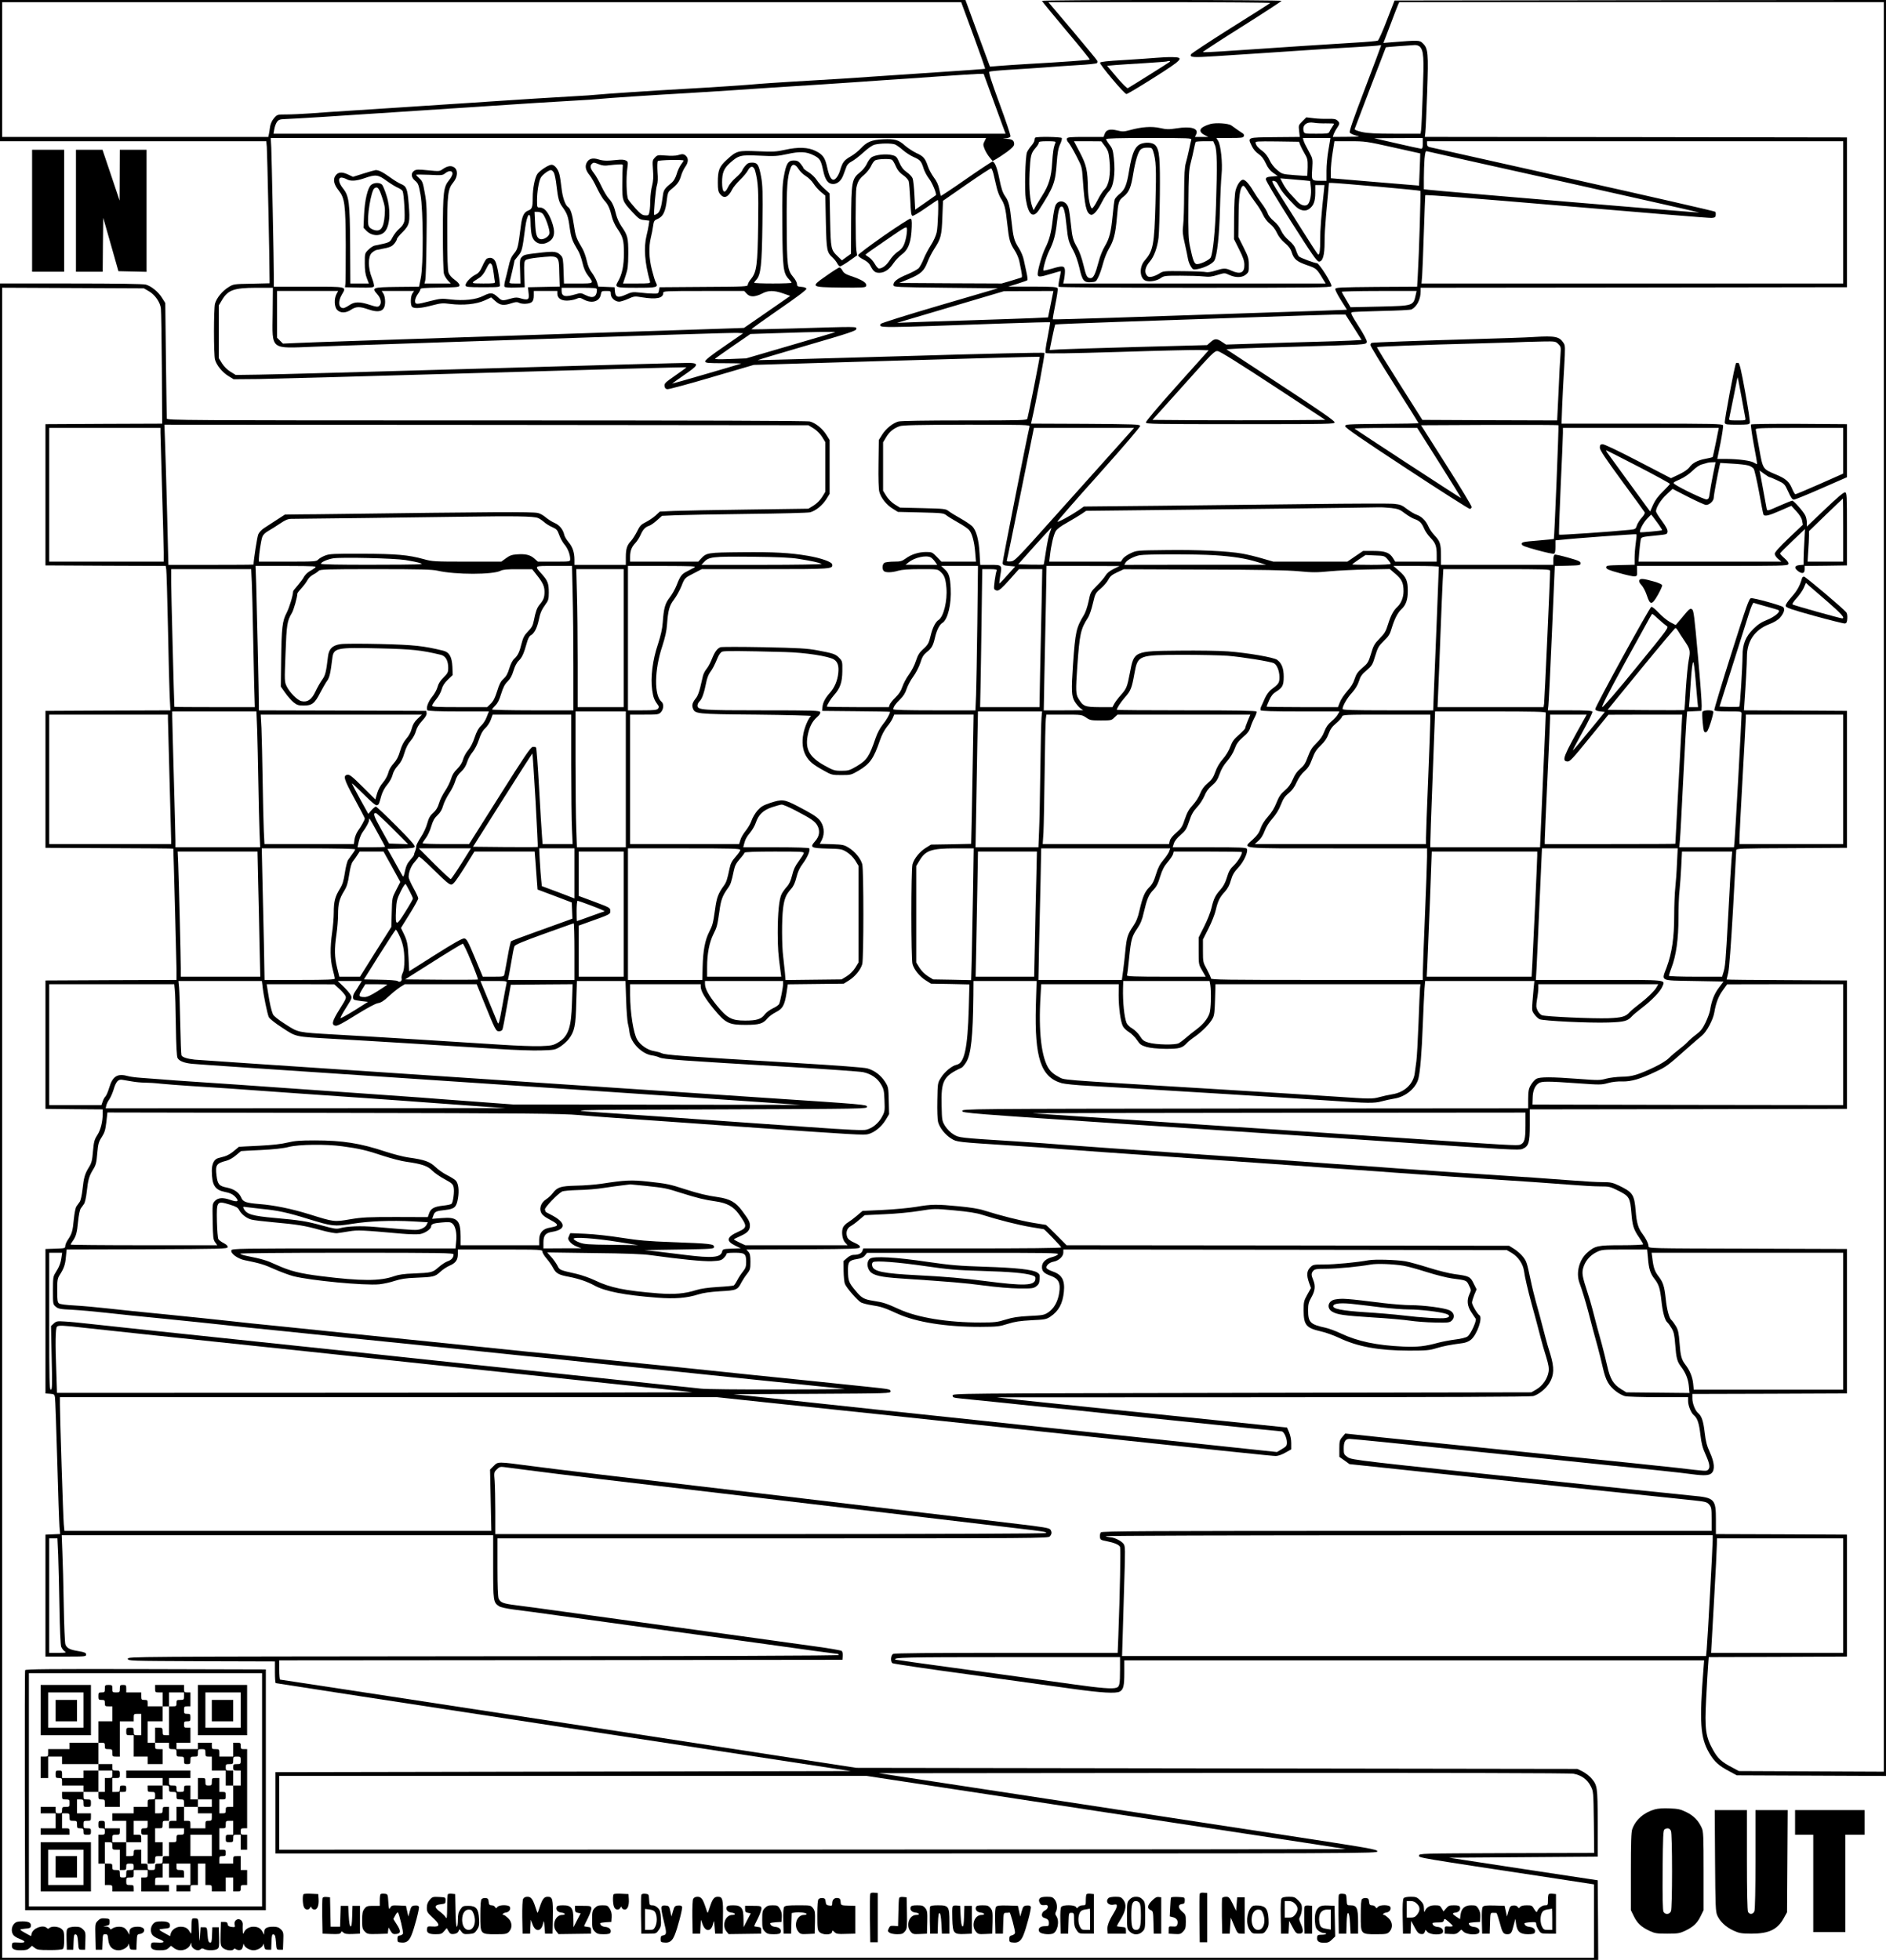 <?xml version="1.0" standalone="no"?>
<!DOCTYPE svg PUBLIC "-//W3C//DTD SVG 20010904//EN"
 "http://www.w3.org/TR/2001/REC-SVG-20010904/DTD/svg10.dtd">
<svg version="1.0" xmlns="http://www.w3.org/2000/svg"
 width="1763pt" height="1832pt" viewBox="0 0 1763 1832"
 preserveAspectRatio="xMidYMid meet">
<g transform="translate(0,1832) scale(0.1,-0.1)"
fill="#000000" stroke="none">
<path d="M0 17660 l0 -660 1244 0 1245 0 5 -52 c4 -42 27 -1095 26 -1240 l0
-36 -168 -4 c-168 -3 -169 -3 -217 -33 -57 -35 -110 -100 -125 -153 -13 -48
-13 -476 0 -524 15 -53 68 -118 125 -153 l49 -30 235 2 c130 2 1081 28 2115
58 1033 31 1880 54 1882 52 2 -2 -44 -36 -102 -76 -94 -65 -105 -75 -102 -99
2 -19 10 -28 26 -30 12 -2 199 48 415 112 l393 115 1335 40 c733 21 1336 38
1337 36 4 -3 -102 -534 -114 -577 -5 -17 -42 -18 -587 -18 -370 0 -596 -4
-619 -10 -53 -15 -118 -68 -153 -125 l-30 -48 -3 -223 c-2 -139 1 -237 8 -262
15 -56 66 -121 125 -157 l48 -30 213 -5 c200 -5 214 -6 241 -27 15 -12 64 -42
108 -67 44 -24 90 -55 102 -68 29 -31 51 -110 59 -213 l7 -85 -162 0 -161 0
-43 45 c-42 43 -46 45 -100 45 -68 0 -139 -22 -191 -61 -35 -25 -49 -29 -109
-29 -37 0 -77 -5 -88 -10 -22 -12 -26 -59 -7 -78 16 -16 75 -15 134 3 35 10
96 15 209 15 159 0 160 0 188 -26 36 -34 46 -61 54 -149 10 -121 -26 -269 -73
-300 -30 -19 -57 -74 -74 -145 -17 -73 -26 -88 -74 -131 -32 -29 -46 -52 -64
-106 -12 -39 -41 -95 -66 -129 -24 -32 -51 -84 -61 -114 -13 -39 -32 -68 -65
-100 -26 -25 -50 -56 -54 -68 l-7 -22 -290 0 c-159 0 -289 2 -289 5 0 16 37
74 67 108 57 64 76 119 77 224 1 88 0 93 -28 122 -35 37 -56 44 -206 72 -98
18 -173 22 -500 29 -211 4 -394 4 -405 0 -31 -12 -53 -42 -80 -109 -13 -34
-35 -75 -49 -92 -14 -16 -30 -47 -35 -67 -5 -20 -16 -68 -25 -107 -9 -38 -25
-81 -36 -95 -36 -45 -44 -69 -34 -98 20 -56 22 -57 594 -62 289 -3 519 -9 512
-13 -22 -15 -60 -100 -72 -165 -16 -80 -7 -153 24 -207 32 -54 64 -81 163
-136 76 -43 80 -44 168 -44 88 0 92 1 162 42 106 63 140 112 199 284 16 47 41
95 65 125 22 26 47 63 54 81 l14 33 371 0 371 0 -6 -342 c-3 -189 -8 -461 -11
-605 l-6 -261 -187 -4 -188 -3 -48 -30 c-57 -35 -110 -100 -125 -153 -14 -50
-14 -884 0 -934 15 -53 68 -118 125 -153 l48 -30 180 -3 179 -4 -6 -226 c-11
-373 -41 -510 -114 -525 -43 -9 -113 -66 -147 -122 -30 -48 -30 -50 -33 -210
-2 -98 1 -178 7 -203 15 -56 67 -120 123 -155 54 -33 46 -32 578 -66 173 -11
369 -25 435 -31 66 -6 606 -44 1200 -85 594 -41 1139 -79 1210 -85 72 -5 200
-15 285 -20 85 -6 214 -15 285 -20 72 -6 227 -17 345 -25 118 -8 278 -19 355
-25 77 -5 214 -14 305 -20 317 -20 616 -41 795 -55 99 -8 221 -15 271 -15 87
0 96 -2 173 -41 101 -50 109 -65 121 -208 10 -119 20 -153 74 -231 20 -29 36
-56 36 -61 0 -5 -91 -9 -202 -9 -222 0 -246 -5 -316 -65 -79 -66 -112 -189
-78 -285 24 -64 60 -184 80 -260 32 -124 64 -245 91 -340 14 -52 36 -141 49
-198 26 -115 54 -166 124 -219 23 -18 59 -37 80 -43 21 -6 154 -10 315 -10
l277 0 0 -37 c0 -43 28 -111 54 -132 33 -27 49 -76 61 -181 10 -84 20 -124 49
-187 39 -87 44 -124 21 -143 -16 -13 -14 -13 -285 19 -47 6 -616 65 -1265 131
-649 66 -1328 136 -1510 155 l-330 35 -27 -32 c-25 -29 -28 -40 -28 -109 l0
-77 48 -34 47 -34 880 -93 c484 -51 979 -104 1100 -116 562 -59 1112 -117
1230 -129 119 -13 131 -16 152 -40 21 -25 23 -37 23 -137 l0 -109 -2849 0
c-2467 0 -2850 -2 -2860 -14 -7 -8 -11 -27 -9 -43 3 -26 8 -29 61 -39 74 -15
115 -32 127 -53 7 -15 0 -414 -16 -838 l-6 -153 -1040 0 c-697 0 -1046 -3
-1059 -10 -22 -12 -27 -72 -6 -87 6 -5 334 -54 727 -107 393 -54 825 -114 960
-133 267 -37 401 -45 438 -25 34 20 42 52 42 178 l0 114 2710 0 2710 0 -5 -67
c-41 -516 -31 -655 53 -800 48 -81 87 -117 187 -170 l70 -38 698 -3 697 -3 0
8301 0 8300 -2297 -2 -2297 -3 -71 -183 c-38 -101 -77 -187 -85 -192 -8 -4
-105 -13 -215 -19 -110 -7 -330 -21 -490 -31 -159 -11 -360 -24 -445 -30 -85
-5 -228 -15 -318 -21 -90 -6 -165 -9 -168 -6 -3 2 162 110 366 238 203 128
370 237 370 241 0 4 -504 8 -1120 8 -616 0 -1120 -4 -1120 -8 0 -4 102 -128
226 -276 124 -147 224 -270 221 -273 -6 -5 -252 -23 -592 -42 -88 -5 -201 -13
-251 -17 l-90 -7 -115 312 -114 311 -4512 0 -4513 0 0 -660z m9099 330 c63
-171 112 -312 110 -313 -2 -2 -193 -16 -424 -31 -231 -15 -512 -34 -625 -42
-206 -15 -289 -20 -765 -48 -143 -9 -282 -18 -310 -21 -60 -7 -449 -33 -670
-45 -261 -14 -787 -49 -835 -55 -25 -3 -124 -10 -220 -15 -181 -10 -529 -32
-780 -49 -80 -6 -257 -17 -395 -26 -137 -9 -349 -23 -470 -31 -121 -8 -323
-21 -450 -29 -126 -8 -291 -19 -365 -25 -75 -5 -174 -10 -222 -10 -85 0 -86 0
-116 -34 -19 -22 -32 -51 -37 -78 -3 -24 -8 -55 -11 -70 l-6 -28 -1244 0
-1244 0 0 630 0 630 4483 0 4482 0 114 -310z m2775 302 c-5 -5 -173 -112 -373
-237 -200 -126 -365 -235 -368 -243 -12 -29 15 -31 232 -17 121 8 294 19 385
25 91 6 293 19 450 30 157 11 373 24 480 30 107 6 203 13 213 16 9 3 17 2 17
-2 0 -4 -68 -185 -151 -403 -110 -289 -149 -400 -141 -411 5 -8 31 -20 58 -27
45 -10 39 -11 -84 -12 l-133 -1 7 23 c4 12 17 38 30 57 29 42 30 52 5 74 -14
13 -34 17 -87 15 -38 -1 -99 1 -136 6 l-67 8 -37 -37 c-36 -36 -36 -38 -30
-91 l6 -55 -232 -2 c-264 -3 -256 0 -217 -82 13 -29 37 -57 63 -75 30 -21 49
-46 69 -89 20 -43 40 -68 69 -88 l42 -29 -55 -5 c-45 -4 -54 -8 -56 -25 -2
-12 94 -173 235 -395 202 -317 242 -375 262 -375 35 0 52 59 52 180 -1 55 6
165 13 245 8 80 17 182 21 228 l7 82 31 0 c63 -1 818 -68 823 -74 6 -6 -12
-590 -24 -793 l-6 -103 -381 -2 c-341 -3 -381 -5 -384 -19 -2 -9 22 -56 53
-105 l56 -89 -38 -2 c-21 -2 -387 -14 -813 -28 -426 -14 -1027 -34 -1335 -45
-307 -10 -561 -17 -563 -15 -3 2 8 65 23 139 15 74 25 141 22 150 -6 14 -35
16 -234 17 l-228 0 87 27 c48 15 89 30 92 33 3 3 0 35 -8 70 -8 35 -20 89 -26
120 -6 31 -26 79 -46 110 -45 70 -52 98 -69 254 -14 136 -26 183 -56 226 -27
38 -38 72 -59 175 -19 97 -43 154 -63 154 -6 -1 -118 -74 -247 -164 -129 -90
-236 -161 -236 -157 -1 3 -7 32 -14 63 -8 39 -24 75 -51 110 -21 29 -46 75
-55 103 -25 75 -42 95 -109 125 -33 16 -80 47 -105 69 -60 54 -94 64 -204 59
-108 -5 -152 -23 -210 -86 -23 -24 -65 -58 -94 -74 -61 -35 -76 -54 -98 -127
-14 -50 -43 -91 -63 -91 -23 0 -41 36 -58 112 -20 94 -40 123 -109 157 -69 35
-164 38 -284 11 -85 -19 -112 -20 -255 -14 -188 8 -199 5 -291 -79 -71 -65
-84 -98 -84 -214 0 -66 4 -85 21 -107 37 -47 76 -32 114 44 9 19 43 60 74 90
31 30 64 70 73 88 24 46 54 43 67 -5 29 -108 32 -180 28 -504 -5 -376 -14
-443 -67 -507 -17 -20 -30 -44 -30 -54 0 -17 -26 -18 -412 -20 l-413 -3 -5
-30 c-5 -29 -7 -30 -55 -29 -28 0 -83 4 -122 9 -67 7 -78 6 -133 -19 -73 -33
-97 -26 -102 32 l-3 37 -76 3 -76 3 -12 41 c-7 23 -28 61 -46 86 -24 30 -39
66 -50 115 -9 40 -27 90 -40 112 -57 96 -65 117 -80 220 -14 99 -32 156 -55
170 -26 16 -52 92 -61 178 -6 51 -14 108 -20 128 -12 49 -45 89 -73 89 -29 0
-112 -55 -134 -88 -22 -34 -42 -133 -42 -217 0 -92 -6 -109 -40 -122 -42 -16
-59 -50 -71 -144 -26 -202 -29 -217 -64 -259 -25 -30 -38 -60 -50 -118 -10
-42 -24 -101 -32 -130 -9 -34 -11 -58 -6 -63 6 -6 50 -9 99 -7 l89 3 -4 120
c-3 102 -1 123 13 134 9 8 58 18 109 23 208 21 201 26 205 -147 l4 -124 -149
-3 -148 -3 3 -25 c9 -71 7 -84 -12 -88 -11 -2 -37 2 -58 9 -33 10 -48 10 -86
0 -88 -25 -88 -25 -130 13 -47 43 -66 44 -135 10 -68 -35 -181 -47 -303 -33
-85 10 -98 9 -192 -15 -131 -34 -142 -34 -142 2 0 15 11 43 25 62 14 19 25 40
25 47 0 10 42 13 183 15 172 3 182 4 182 22 0 12 -18 32 -45 51 -28 20 -49 44
-57 66 -8 24 -12 135 -12 364 -1 370 5 418 57 481 42 51 45 115 7 140 -29 19
-64 13 -108 -18 -27 -20 -34 -20 -135 -10 -90 9 -111 9 -130 -4 -33 -22 -29
-63 9 -94 28 -23 33 -37 50 -130 26 -146 28 -663 2 -782 l-16 -78 -206 -2
c-232 -3 -239 -6 -182 -71 34 -38 41 -86 15 -107 -12 -11 -27 -9 -86 10 -98
32 -143 31 -193 -3 -22 -15 -47 -27 -55 -27 -46 0 -53 62 -14 127 44 76 55 73
-311 73 l-325 0 0 81 c0 155 -20 1124 -24 1217 l-5 92 3344 0 3343 0 -15 -31
c-14 -27 -14 -34 1 -72 9 -23 30 -58 46 -77 l29 -35 33 18 c18 10 63 40 101
67 49 37 67 56 67 73 0 34 -18 47 -69 49 -45 1 -45 1 -8 5 21 2 40 10 43 18 3
8 -43 145 -102 305 -80 218 -104 294 -95 300 7 4 99 13 204 19 106 6 248 16
317 21 69 6 204 15 300 21 96 5 179 14 184 19 5 5 6 15 3 22 -2 7 -107 133
-231 281 l-226 267 1042 0 c573 0 1038 -4 1032 -8z m5736 -8262 l0 -8271 -677
3 -678 3 -60 32 c-102 53 -137 85 -181 164 -70 125 -80 194 -65 478 6 130 15
271 18 313 l6 78 646 2 646 3 0 570 0 570 -612 3 -613 2 0 131 c0 197 -11 209
-220 228 -69 7 -318 32 -555 57 -236 25 -529 56 -650 69 -1930 202 -1978 207
-2017 234 -35 25 -37 29 -37 81 0 64 15 90 54 90 15 0 158 -14 319 -30 160
-17 818 -84 1461 -150 1161 -119 1285 -132 1420 -150 114 -15 162 -13 185 10
32 32 27 98 -16 193 -29 63 -39 103 -49 187 -12 105 -28 154 -61 181 -27 22
-54 90 -54 136 l0 43 723 2 722 3 0 675 0 675 -927 3 c-927 2 -928 2 -928 23
0 23 -23 71 -56 115 -40 52 -55 102 -64 215 -13 154 -27 175 -161 239 -56 26
-75 30 -154 30 -50 0 -171 7 -270 15 -179 14 -478 35 -795 55 -91 6 -228 15
-305 20 -77 6 -237 17 -355 25 -118 8 -273 19 -345 25 -71 5 -200 14 -285 20
-85 5 -213 15 -285 20 -71 6 -616 44 -1210 85 -594 41 -1134 79 -1200 85 -66
6 -262 20 -435 31 -532 34 -524 33 -578 66 -28 17 -58 48 -77 77 -29 48 -30
54 -33 191 -6 233 17 276 188 355 8 4 27 27 42 51 45 73 63 240 67 622 l1 137
295 0 295 0 -7 -232 c-13 -488 47 -667 241 -723 29 -8 138 -19 256 -25 221
-11 2024 -122 2280 -140 318 -23 390 -24 455 -5 33 9 87 21 120 26 104 16 202
98 224 187 17 70 31 238 41 502 6 146 13 298 16 338 l6 72 510 0 511 0 -7 -70
c-19 -218 -20 -202 6 -240 13 -19 35 -40 49 -47 33 -16 464 -37 644 -31 147 5
180 13 220 58 11 13 54 48 95 80 91 69 171 153 189 197 27 67 63 63 -590 63
l-592 0 6 103 c3 56 16 333 28 614 l23 513 635 0 634 0 -7 -143 c-3 -79 -11
-182 -16 -228 -5 -46 -10 -163 -10 -260 0 -203 -21 -346 -70 -480 -50 -134
-71 -123 253 -129 l278 -5 -45 -60 c-42 -57 -66 -118 -81 -210 -4 -21 -22 -72
-41 -112 -28 -58 -46 -81 -87 -112 -29 -21 -65 -53 -82 -71 -16 -18 -54 -50
-82 -71 -29 -22 -70 -57 -91 -78 -23 -24 -77 -57 -135 -85 -156 -74 -211 -90
-307 -91 -47 -1 -112 -9 -146 -18 -57 -16 -75 -16 -260 -2 -252 19 -357 19
-392 1 -15 -8 -38 -34 -52 -58 -21 -36 -24 -56 -25 -130 l0 -88 -2645 -2
c-2633 -3 -2645 -3 -2645 -23 0 -19 47 -23 1665 -131 916 -61 1782 -119 1925
-128 143 -9 316 -21 385 -26 1140 -78 1229 -83 1261 -70 59 25 69 57 69 222
l0 148 1483 2 1482 3 0 600 0 600 -562 3 c-310 1 -563 4 -563 6 0 3 7 31 15
63 9 37 25 248 45 593 16 294 30 543 30 552 0 17 33 18 518 20 l517 3 0 640 0
640 -482 3 -481 2 4 58 c13 181 24 384 24 443 0 145 72 251 208 304 47 18 83
40 102 62 36 41 48 80 29 98 -18 16 -274 87 -301 83 -19 -3 -41 -67 -184 -518
-90 -283 -161 -521 -159 -527 3 -10 38 -13 130 -13 123 0 125 0 125 -22 0 -44
-60 -1144 -66 -1195 l-5 -53 -256 0 -255 0 6 73 c4 39 17 297 31 572 14 275
28 528 31 562 l5 62 67 3 67 3 2 45 c2 25 -14 236 -35 469 -33 372 -40 425
-55 435 -19 12 -23 9 -112 -99 l-41 -48 -53 28 c-29 16 -77 56 -107 88 -31 33
-60 57 -68 54 -18 -7 -528 -937 -524 -956 2 -11 18 -18 47 -21 l43 -5 -149
-182 c-81 -100 -149 -180 -151 -178 -2 1 40 80 93 176 53 95 93 179 91 186 -4
10 -52 13 -211 13 l-206 0 5 43 c3 23 18 326 33 674 l27 632 121 3 c112 3 120
4 120 23 0 16 -18 25 -115 52 -63 18 -121 31 -127 28 -8 -3 -13 -22 -13 -50
l0 -45 -525 0 -525 0 0 89 c0 106 -9 133 -60 186 -21 22 -48 60 -58 85 -23 53
-64 93 -111 109 -19 6 -58 30 -88 52 -46 36 -62 43 -121 49 -37 4 -386 3 -777
-2 -390 -5 -1028 -12 -1416 -16 l-707 -7 -53 -37 c-72 -49 -189 -112 -195
-105 -3 3 170 202 386 442 239 268 390 444 388 454 -3 14 -50 16 -512 19
l-508 2 5 23 c42 179 127 631 120 638 -5 5 -555 -7 -1343 -31 -734 -21 -1335
-38 -1337 -37 -1 2 206 64 460 138 405 118 462 137 462 155 0 22 23 22 -608 3
-203 -6 -370 -9 -372 -7 -3 3 112 85 255 184 169 116 259 184 258 194 -2 10
-18 16 -46 18 -37 3 -42 6 -42 27 0 13 -15 42 -34 64 -56 66 -60 104 -62 496
-2 349 5 445 38 528 15 39 43 34 73 -14 14 -22 45 -52 69 -66 23 -14 55 -45
70 -69 15 -24 46 -59 69 -78 l42 -35 5 -248 c6 -268 9 -281 65 -333 15 -14 33
-37 41 -52 8 -16 20 -28 27 -28 7 0 46 23 86 51 l73 52 -7 45 c-9 58 -9 548 0
587 13 59 27 82 72 120 25 21 54 58 65 81 10 24 28 49 39 55 24 13 139 17 157
5 7 -4 24 -32 36 -61 17 -38 36 -61 69 -83 27 -19 48 -42 52 -59 4 -15 10 -93
14 -173 5 -117 9 -145 21 -148 8 -1 64 31 123 73 59 41 110 75 113 75 10 0 2
-250 -10 -302 -7 -32 -31 -85 -55 -121 -22 -35 -53 -92 -67 -128 -14 -35 -35
-74 -46 -86 -12 -12 -61 -39 -109 -59 -93 -38 -133 -70 -127 -101 3 -17 28
-18 490 -23 l487 -5 -546 -160 c-314 -92 -548 -166 -551 -173 -14 -39 -62 -39
1147 4 238 8 435 14 437 11 2 -2 -9 -65 -23 -140 -19 -93 -24 -140 -17 -147 7
-7 227 -4 686 10 372 12 712 20 756 18 l80 -3 -295 -329 c-178 -199 -293 -335
-291 -345 3 -15 77 -16 883 -16 849 0 880 1 880 18 0 14 -140 111 -505 350
l-506 332 116 7 c63 3 318 11 565 18 248 7 491 15 540 18 80 6 90 9 92 27 2
11 -32 76 -77 145 -69 108 -77 126 -62 131 10 4 135 9 279 12 148 3 268 9 279
15 50 27 84 95 84 169 l0 33 1993 2 1992 3 0 700 0 700 -1973 3 -1973 2 5 43
c3 23 11 191 17 373 13 370 9 411 -41 459 -31 30 -35 30 -297 9 l-71 -6 64
168 c35 93 68 179 74 192 l10 22 2265 0 2265 0 0 -8270z m-4337 7853 c36 -41
39 -94 27 -428 -6 -176 -13 -335 -16 -352 l-5 -33 -238 0 c-184 0 -255 4 -310
16 -44 10 -71 21 -68 28 17 47 290 762 292 764 2 2 201 17 271 21 18 0 37 -6
47 -16z m-4004 -456 c41 -111 87 -237 102 -279 l29 -78 -3421 0 -3422 0 7 42
c4 24 15 54 25 68 15 21 27 25 77 27 89 3 472 27 1069 67 121 8 333 22 470 31
138 9 315 20 395 26 251 17 599 39 780 49 96 5 195 12 220 15 48 6 573 41 835
55 88 5 259 16 380 24 242 17 584 39 855 56 96 6 231 15 300 20 69 5 204 14
300 21 96 6 319 21 495 34 176 12 345 23 375 24 l55 1 74 -203z m3129 -260
c39 0 72 -1 72 -4 0 -3 -8 -17 -18 -31 -10 -15 -22 -35 -25 -44 -6 -16 -21
-18 -121 -18 -113 0 -114 0 -120 25 -14 55 28 89 94 78 25 -5 78 -7 118 -6z
m21 -244 c-11 -60 -19 -150 -19 -200 l0 -93 -47 0 c-95 0 -94 -1 -87 109 6 91
4 99 -21 146 -46 86 -53 99 -60 123 l-6 22 129 0 129 0 -18 -107z m881 57 c0
-41 -3 -50 -17 -50 -10 1 -112 23 -228 50 l-210 48 228 1 227 1 0 -50z m-1146
-15 c6 -16 25 -52 41 -80 27 -45 30 -58 29 -128 -1 -43 -3 -79 -5 -81 -2 -1
-56 2 -119 7 -114 9 -116 10 -162 49 -29 24 -56 59 -71 92 -15 33 -39 64 -63
82 -45 33 -61 52 -67 77 -5 16 8 17 200 15 l206 -3 11 -30z m866 -22 c140 -31
255 -57 256 -57 1 -1 -2 -69 -5 -151 l-6 -150 -412 34 -413 35 0 65 c0 36 7
114 17 174 l17 107 145 0 c141 0 155 -2 401 -57z m4210 -608 l0 -665 -1971 0
-1971 0 6 73 c3 39 10 223 16 407 6 184 12 340 13 345 1 7 455 -28 1322 -102
726 -62 1336 -112 1355 -110 28 2 36 6 38 26 2 13 0 27 -5 32 -5 5 -603 142
-1329 304 -725 162 -1329 297 -1341 300 -16 4 -23 13 -23 30 l0 25 1945 0
1945 0 0 -665z m-8864 635 c14 -6 47 -29 73 -52 25 -22 70 -52 100 -65 64 -28
73 -39 95 -109 9 -28 32 -71 51 -95 30 -38 74 -144 63 -154 -1 -1 -46 -32 -98
-69 l-95 -66 -7 133 c-3 72 -11 144 -17 160 -6 15 -30 41 -55 58 -32 23 -50
46 -69 89 -23 54 -29 60 -67 70 -57 15 -163 3 -195 -22 -13 -10 -33 -38 -43
-62 -11 -23 -38 -57 -61 -75 -79 -63 -83 -84 -85 -473 l-1 -290 -43 -31 -42
-31 -36 35 c-67 64 -68 68 -74 343 l-5 248 -46 42 c-26 22 -59 60 -74 83 -15
24 -49 56 -76 73 -27 16 -49 34 -49 39 0 5 -12 23 -26 40 -21 25 -33 31 -65
31 -52 0 -71 -31 -92 -153 -14 -76 -16 -153 -14 -457 3 -399 9 -444 61 -499
14 -15 26 -30 26 -34 0 -4 -79 -7 -175 -7 -96 0 -175 3 -175 7 0 4 9 16 20 28
42 45 52 136 57 517 4 301 2 370 -12 445 -21 113 -34 133 -84 133 -31 0 -44
-6 -64 -30 -14 -16 -28 -38 -31 -48 -4 -10 -30 -39 -59 -64 -29 -25 -61 -64
-71 -87 -32 -70 -56 -51 -56 46 0 87 17 129 74 180 82 72 96 76 276 68 141 -7
167 -5 260 15 118 26 177 23 247 -12 57 -29 67 -44 88 -142 19 -90 46 -126 93
-126 42 0 78 33 97 88 10 26 22 60 28 75 6 17 25 36 49 48 21 11 70 48 108 83
44 40 83 68 107 74 51 13 155 14 189 2z m6256 -351 c697 -156 1266 -284 1264
-286 -3 -3 -2463 203 -2533 213 l-43 5 0 103 c0 57 3 138 6 180 6 63 10 76 23
72 9 -3 586 -132 1283 -287z m-5335 75 c6 -27 19 -80 28 -119 8 -38 26 -85 38
-105 37 -55 47 -95 62 -235 17 -156 24 -184 69 -254 20 -30 40 -77 45 -105 28
-135 29 -147 17 -151 -6 -2 -50 -16 -97 -30 l-86 -25 -479 2 -479 3 93 38
c110 46 141 75 172 157 13 34 41 89 63 123 62 95 70 125 76 296 l6 154 220
153 c121 84 225 152 230 150 6 -1 15 -25 22 -52z m-4108 9 c7 -16 18 -68 23
-118 14 -121 24 -156 53 -196 47 -65 56 -90 70 -194 15 -103 23 -124 80 -220
13 -22 31 -72 40 -112 11 -48 27 -86 49 -115 61 -80 63 -78 -88 -78 l-134 0
-4 119 c-3 102 -6 122 -23 141 -34 38 -61 42 -175 30 -160 -18 -170 -20 -192
-42 -18 -18 -20 -30 -16 -134 l3 -114 -53 0 c-46 0 -53 2 -48 16 5 13 46 191
46 200 0 1 15 20 34 43 36 43 39 57 65 259 18 137 51 169 51 50 0 -40 5 -91
10 -113 17 -74 83 -105 150 -70 66 34 76 93 35 202 -31 81 -67 123 -107 123
-28 0 -28 0 -28 68 0 76 16 175 34 209 14 28 74 73 96 73 9 0 22 -12 29 -27z
m-949 -6 c0 -12 -14 -40 -32 -61 -52 -64 -58 -110 -58 -496 0 -196 4 -360 10
-379 5 -19 22 -47 37 -63 l27 -28 -123 0 -123 0 7 28 c5 15 10 180 12 367 4
306 2 352 -16 450 -17 98 -23 113 -50 137 -17 15 -31 30 -31 34 0 3 55 3 123
0 113 -6 124 -5 147 13 35 29 70 28 70 -2z m7961 -63 l56 -6 7 -62 c6 -60 -6
-128 -26 -153 -21 -26 -66 -15 -100 23 -18 20 -50 55 -72 78 -21 23 -49 63
-63 90 l-25 49 84 -7 c45 -4 108 -9 139 -12z m-265 -12 c6 -4 21 -26 33 -49
19 -39 68 -97 149 -179 43 -43 94 -54 130 -27 42 31 56 70 57 150 l0 73 43 0
43 0 -5 -52 c-24 -217 -36 -377 -35 -459 1 -93 -5 -139 -19 -139 -4 1 -71 103
-149 228 -79 125 -177 280 -218 345 -56 88 -70 117 -57 117 9 0 22 -4 28 -8z
m-6855 -298 c26 -24 73 -158 65 -188 -7 -30 -58 -60 -87 -51 -32 10 -42 44
-47 153 l-5 102 28 0 c16 0 36 -7 46 -16z m-2522 -932 c-4 -349 -28 -329 385
-313 166 6 438 16 606 21 168 6 566 19 885 30 1712 58 2430 81 2474 78 l48 -3
-179 -124 c-126 -86 -178 -128 -176 -140 3 -14 24 -16 176 -16 94 0 166 -2
160 -4 -41 -14 -643 -189 -645 -187 -1 1 50 37 113 81 132 90 140 108 54 113
-30 1 -901 -22 -1935 -53 -1034 -30 -1977 -56 -2096 -57 l-215 -3 -49 30 c-31
19 -61 49 -80 79 l-30 49 0 246 0 246 28 47 c57 97 111 117 320 118 l158 0 -2
-238z m3031 221 c-1 -69 -36 -87 -105 -52 -42 21 -49 22 -88 10 -103 -31 -137
-24 -137 30 l0 29 165 0 c151 0 165 -2 165 -17z m-2435 -43 c-23 -44 -20 -119
7 -147 29 -31 82 -31 130 2 45 30 80 31 155 5 114 -40 163 -19 163 70 0 30 -7
61 -16 75 l-16 25 151 0 152 0 -15 -22 c-19 -26 -21 -109 -4 -126 19 -19 84
-14 186 13 84 22 101 23 170 14 120 -15 244 -3 321 32 l63 29 39 -35 c45 -40
78 -44 152 -19 34 11 51 13 66 5 30 -17 102 -13 123 6 12 11 18 30 18 60 l0
43 110 0 110 0 0 -25 c0 -41 33 -65 89 -65 27 0 65 7 85 15 33 14 38 14 73 -5
74 -40 147 -19 159 45 6 34 8 35 50 35 42 0 44 -1 44 -29 0 -35 40 -71 78 -71
13 0 51 12 83 26 57 26 63 26 129 15 136 -22 200 -9 200 41 0 17 17 18 378 18
l379 0 23 -25 c17 -18 34 -25 59 -25 20 0 57 11 83 25 59 32 113 32 199 2 l66
-23 -216 -150 -216 -149 -70 -3 c-38 -1 -680 -23 -1425 -47 -745 -25 -1485
-50 -1645 -55 -159 -5 -427 -14 -595 -20 -168 -5 -366 -13 -440 -16 l-135 -6
-27 27 -28 28 0 218 0 219 285 0 286 0 -16 -30z m6677 -94 l-25 -123 -146 -7
c-80 -3 -355 -13 -611 -21 -256 -8 -508 -16 -560 -19 l-95 -4 500 148 500 148
231 1 231 1 -25 -124z m3413 92 c-24 -108 -18 -106 -340 -114 l-270 -6 -40 68
c-22 37 -41 71 -43 76 -2 4 155 8 348 8 l352 0 -7 -32z m-582 -307 l75 -119
-106 -6 c-59 -3 -206 -8 -327 -11 -121 -3 -358 -10 -527 -16 l-307 -10 -38 25
c-48 33 -68 33 -107 -2 l-32 -28 -639 -17 c-352 -10 -683 -20 -736 -23 l-97
-6 24 118 c13 64 26 119 28 121 2 2 266 13 587 24 321 11 883 31 1249 43 366
13 713 24 771 25 l106 1 76 -119z m-4848 -47 c-5 -2 -194 -58 -420 -124 l-410
-120 -150 -6 c-101 -4 -147 -3 -140 4 6 5 82 59 170 120 l160 110 285 9 c316
11 520 14 505 7z m4097 -499 l487 -320 -404 -3 c-223 -1 -586 -1 -808 0 l-404
3 290 323 c275 308 291 324 321 320 20 -2 204 -117 518 -323z m-2278 -382
c-28 -118 -254 -1262 -252 -1277 3 -18 12 -22 60 -26 l58 -5 -73 -81 c-39 -45
-74 -80 -76 -79 -1 2 3 35 9 73 18 101 18 102 -93 102 l-94 0 -6 105 c-7 131
-31 217 -69 256 -16 15 -66 49 -111 74 -45 25 -95 56 -110 68 -27 21 -41 22
-241 27 l-213 5 -49 30 c-30 19 -60 49 -79 79 l-30 49 0 226 0 226 28 47 c30
51 70 84 126 104 28 10 170 13 628 14 558 0 591 -1 587 -17z m814 -195 c-90
-101 -341 -381 -558 -623 -383 -428 -394 -440 -433 -443 -29 -2 -38 0 -35 10
3 7 61 289 129 625 l124 613 468 0 468 0 -163 -182z m2570 -567 c63 -8 79 -14
125 -50 30 -22 69 -46 88 -52 47 -16 69 -37 91 -89 10 -25 37 -63 58 -85 49
-50 60 -80 60 -161 l0 -64 -194 0 -194 0 -21 34 c-32 51 -73 66 -184 66 l-95
0 -74 -50 -73 -50 -346 0 -346 0 -104 30 c-57 17 -141 37 -186 45 -134 24
-420 37 -713 33 -273 -3 -275 -3 -332 -30 -31 -14 -64 -38 -73 -52 l-17 -26
-335 0 -335 0 7 58 c11 98 34 193 53 226 12 21 48 48 108 81 49 28 109 64 133
80 l44 30 716 8 c688 7 1927 22 2021 25 25 1 78 -3 118 -7z m-3193 -225 c-9
-20 -25 -96 -36 -168 -11 -73 -21 -134 -23 -135 -2 -2 -56 -2 -121 -1 l-117 3
153 172 c85 94 155 170 157 169 1 -2 -5 -20 -13 -40z m1540 -216 c176 -12 290
-30 400 -64 l80 -25 -663 0 -662 -1 12 21 c16 26 77 58 131 69 60 11 525 11
702 0z m1616 -38 c16 -18 29 -37 29 -42 0 -6 -69 -10 -180 -10 -99 0 -180 2
-180 4 0 2 28 23 62 46 l63 42 88 -4 c86 -3 90 -4 118 -36z m-4271 18 c10 -5
28 -23 40 -40 l21 -30 -148 0 -148 1 29 23 c54 44 163 69 206 46z m436 -612
c-4 -293 -9 -597 -12 -675 l-6 -143 -384 0 c-265 0 -384 3 -384 11 0 20 22 51
65 93 29 28 48 58 60 96 10 30 37 82 61 114 25 34 54 90 67 129 17 56 30 76
60 101 46 36 60 61 77 136 16 69 42 121 69 137 51 31 86 177 78 323 -6 111
-16 142 -58 181 l-31 29 172 0 172 0 -6 -532z m1274 504 c-36 -18 -62 -39 -75
-61 -11 -19 -47 -62 -81 -95 -59 -59 -61 -63 -78 -147 -10 -47 -29 -104 -42
-125 -74 -122 -82 -155 -104 -469 -16 -240 -14 -291 15 -341 14 -23 37 -51 52
-63 l28 -20 -184 -1 -184 0 6 333 c4 182 10 486 14 675 l6 342 341 0 341 -1
-55 -27z m3040 20 c0 -4 -9 -225 -19 -492 -11 -267 -23 -567 -27 -667 l-7
-183 -423 0 c-333 0 -424 3 -424 13 1 29 43 103 88 151 31 35 53 71 65 108 14
45 28 65 72 102 50 43 56 53 80 134 24 78 32 93 80 140 47 45 58 63 76 125 24
80 56 142 89 172 42 38 60 89 60 170 0 96 -14 130 -81 188 l-54 47 213 0 c116
0 212 -3 212 -8z m-4133 -34 c-12 -32 -29 -158 -24 -172 4 -9 17 -16 30 -16
18 0 47 26 113 100 l89 100 109 0 109 0 -6 -312 c-4 -172 -10 -463 -14 -645
l-6 -333 -277 0 -278 0 4 198 c2 108 7 398 10 645 l6 447 70 0 c52 0 69 -3 65
-12z m2825 -8 c125 -12 169 -12 290 0 79 7 237 15 351 17 l208 4 54 -46 c60
-52 75 -84 75 -162 0 -58 -23 -114 -59 -147 -35 -32 -61 -81 -86 -162 -20 -65
-32 -86 -79 -133 -48 -49 -58 -67 -80 -142 -24 -79 -30 -89 -81 -132 -44 -38
-57 -58 -72 -103 -12 -39 -34 -75 -69 -114 -28 -32 -60 -79 -69 -104 l-18 -46
-333 0 c-184 0 -334 2 -334 5 0 2 11 29 24 59 18 40 35 62 64 80 61 38 72 60
72 141 0 77 -19 126 -61 157 -31 23 -280 66 -459 79 -74 6 -279 9 -455 7 -426
-4 -424 -3 -463 -208 -26 -134 -31 -147 -86 -209 -25 -28 -53 -65 -61 -81
l-16 -30 -122 0 c-136 1 -152 7 -196 80 -25 41 -26 77 -11 295 22 312 31 354
102 464 12 19 32 77 44 130 22 93 24 97 74 140 28 24 60 61 71 83 16 31 33 45
82 68 l62 29 745 -3 c540 -1 785 -6 892 -16z m2348 3 c1 -51 -52 -1213 -56
-1240 l-5 -33 -495 0 -496 0 6 143 c4 78 13 318 21 532 8 215 18 441 21 503
l6 112 499 0 c469 0 499 -1 499 -17z m2024 -333 c60 -16 112 -32 114 -35 16
-15 -42 -62 -109 -89 -55 -22 -88 -44 -130 -86 -71 -71 -99 -139 -100 -248 -1
-115 -23 -470 -30 -477 -4 -3 -47 -4 -96 -3 l-89 3 117 370 c64 204 134 423
154 487 23 74 41 115 48 113 7 -3 61 -18 121 -35z m-1010 -118 c28 -26 62 -54
74 -62 24 -15 23 -16 -280 -387 -170 -210 -310 -372 -320 -373 -11 0 51 122
218 427 267 485 243 443 251 443 3 0 29 -21 57 -48z m182 -109 c9 -16 34 -54
55 -85 59 -86 62 -100 45 -187 -8 -42 -20 -164 -27 -271 -6 -107 -12 -196 -14
-198 -1 -1 -163 -1 -359 0 l-358 3 313 383 c172 210 317 382 321 382 4 0 15
-12 24 -27z m-8346 -198 c189 -5 408 -39 456 -70 35 -22 47 -61 40 -126 -7
-71 -35 -137 -79 -186 -43 -48 -66 -92 -69 -135 l-3 -33 318 -3 c174 -1 317
-4 317 -6 0 -18 -36 -81 -69 -120 -24 -30 -50 -78 -66 -125 -60 -175 -81 -206
-176 -263 -68 -40 -79 -43 -144 -43 -65 0 -76 4 -159 50 -138 77 -179 150
-157 274 15 82 43 138 88 177 24 21 34 37 30 48 -6 14 -57 16 -538 16 -568 0
-609 3 -609 45 0 12 9 30 20 40 22 20 43 81 61 173 6 35 22 78 35 95 26 35 43
68 73 140 12 29 29 51 43 56 22 8 176 7 588 -4z m4136 -35 c130 -10 404 -54
433 -70 28 -15 51 -73 51 -129 0 -55 -6 -64 -81 -120 -18 -15 -42 -48 -56 -80
-13 -31 -29 -66 -35 -78 -5 -11 -7 -26 -4 -32 5 -8 118 -11 372 -11 l365 0
-15 -27 c-8 -16 -35 -45 -59 -65 -33 -28 -51 -53 -67 -95 -15 -41 -37 -73 -73
-108 -41 -40 -58 -66 -81 -128 -23 -63 -38 -85 -72 -113 -29 -24 -50 -54 -69
-99 -20 -46 -41 -75 -75 -104 -38 -32 -54 -56 -77 -113 -19 -49 -45 -92 -80
-131 -33 -37 -58 -77 -69 -110 -13 -39 -31 -65 -72 -103 -97 -91 -160 -84 793
-84 l835 0 0 -77 c0 -43 -9 -294 -20 -558 -11 -264 -20 -506 -20 -537 l0 -58
-990 0 c-848 0 -990 2 -990 14 0 8 -17 45 -37 83 -37 67 -38 70 -38 174 l0
107 52 103 c29 57 60 135 68 173 20 85 37 119 86 172 26 29 43 61 55 105 14
49 29 76 70 120 52 56 92 144 80 174 -5 13 -57 15 -350 15 l-344 0 11 35 c7
23 30 52 63 80 46 40 56 55 80 127 21 64 38 94 74 133 26 27 56 75 69 105 15
39 36 68 70 97 39 33 53 55 72 108 15 44 40 86 71 121 28 32 56 78 69 113 17
48 33 70 78 110 43 36 61 60 70 93 7 23 24 64 38 90 14 25 22 51 19 57 -5 8
-200 11 -657 11 -357 0 -649 2 -649 5 0 16 35 70 78 119 53 60 62 84 87 223
31 169 37 171 450 172 165 0 354 -4 421 -9z m4373 -212 c7 -84 15 -179 18
-210 l6 -58 -42 0 -43 0 6 73 c3 39 8 113 11 162 8 124 16 185 24 185 4 0 13
-69 20 -152z m-6113 -365 c-3 -32 -8 -251 -11 -488 -3 -236 -8 -496 -12 -577
l-6 -148 -294 0 -294 0 6 333 c3 182 8 468 11 635 l6 302 300 0 299 0 -5 -57z
m4714 45 c1 -7 -12 -293 -27 -635 l-27 -623 -513 0 -513 0 0 23 c-1 12 9 298
22 635 l23 612 517 0 c408 0 518 -3 518 -12z m-4298 -45 c38 -26 49 -28 139
-28 93 0 99 1 126 28 l29 27 621 0 621 0 -24 -57 c-13 -32 -24 -63 -24 -69 0
-6 -26 -34 -58 -62 -47 -41 -63 -62 -81 -111 -13 -37 -41 -83 -69 -115 -31
-35 -56 -77 -71 -120 -19 -53 -33 -74 -71 -106 -34 -29 -54 -56 -71 -97 -12
-33 -43 -80 -69 -108 -36 -39 -53 -69 -74 -131 -23 -71 -33 -86 -80 -127 -35
-30 -57 -58 -61 -77 l-7 -30 -590 0 -591 0 7 108 c3 59 8 312 11 562 3 250 8
474 11 498 l5 42 165 0 c163 0 165 0 206 -27z m3218 -35 c0 -35 -9 -281 -20
-548 -11 -267 -20 -511 -20 -542 l0 -58 -800 0 -801 0 35 31 c23 20 43 52 57
90 14 38 41 81 73 117 33 38 61 82 79 129 22 56 38 80 74 109 32 26 54 57 74
102 19 42 45 78 73 103 33 29 50 55 72 115 23 62 40 88 81 127 36 35 57 65 72
106 16 44 33 68 70 99 27 23 53 51 56 62 6 20 15 20 416 20 l409 0 0 -62z
m1433 10 c-192 -343 -206 -380 -152 -386 23 -3 47 23 205 217 l179 220 345 1
345 0 -32 -602 c-17 -332 -32 -604 -32 -605 -1 -2 -275 -3 -611 -3 l-610 0 0
33 c0 17 11 275 25 572 14 297 25 555 25 573 l0 32 171 0 171 0 -29 -52z
m2427 -553 l0 -605 -485 0 -485 0 0 53 c0 28 14 288 30 577 16 289 30 537 30
553 l0 27 455 0 455 0 0 -605z m-8134 -1037 c-4 -216 -9 -493 -12 -616 l-6
-224 -177 4 -178 3 -49 30 c-30 19 -60 49 -79 79 l-30 49 0 451 0 451 28 47
c58 99 110 117 335 118 l174 0 -6 -392z m1833 363 c-6 -16 -30 -52 -54 -80
-33 -39 -50 -72 -69 -134 -19 -63 -34 -92 -64 -122 -43 -45 -60 -86 -91 -218
-14 -64 -30 -103 -59 -145 -50 -73 -60 -104 -72 -227 -5 -55 -15 -139 -21
-187 l-12 -88 -390 0 -390 0 6 313 c4 171 10 448 14 615 l6 302 603 0 603 0
-10 -29z m-1242 -268 c-4 -148 -10 -411 -13 -585 l-7 -318 -274 0 -273 0 5
238 c3 130 8 393 11 585 l6 347 276 0 275 0 -6 -267z m1923 262 c0 -24 -39
-88 -75 -123 -36 -34 -49 -57 -66 -114 -15 -50 -34 -84 -59 -112 -48 -53 -65
-87 -85 -172 -8 -38 -39 -116 -68 -173 l-52 -104 0 -126 c0 -125 0 -127 33
-183 l33 -58 -370 0 c-292 0 -369 3 -366 13 3 6 12 80 20 162 18 175 25 201
77 277 29 42 45 81 59 145 31 131 47 169 90 214 30 31 45 60 64 125 20 64 37
96 71 136 25 29 47 63 50 75 l6 23 319 0 c175 0 319 -2 319 -5z m2760 -32 c0
-41 -35 -809 -46 -1010 l-7 -123 -490 0 -490 0 6 123 c3 67 14 330 24 585 l17
462 493 0 493 0 0 -37z m1816 -35 c-4 -40 -18 -277 -31 -527 -25 -449 -27
-475 -47 -538 l-10 -33 -249 0 c-137 0 -249 4 -249 9 0 5 11 38 25 75 44 116
65 269 65 465 0 97 4 213 10 258 5 46 12 146 16 223 l7 140 234 0 235 0 -6
-72z m-4872 -1175 c10 -66 6 -226 -8 -266 -19 -53 -60 -103 -124 -151 -30 -22
-74 -57 -96 -77 -23 -20 -52 -42 -66 -50 -34 -19 -213 -15 -283 5 -44 13 -56
22 -81 61 -16 26 -47 56 -71 71 -24 13 -48 37 -54 52 -22 55 -36 194 -33 325
l2 67 404 0 403 0 7 -37z m-857 -95 c0 -116 18 -249 40 -291 8 -16 33 -40 56
-54 23 -14 57 -47 75 -74 28 -42 39 -50 88 -65 37 -10 99 -17 178 -18 129 -1
158 7 201 54 10 12 46 41 80 64 69 50 135 118 161 167 15 27 19 63 22 177 l4
142 958 0 958 0 -4 -37 c-2 -21 -8 -168 -14 -328 -6 -159 -15 -319 -20 -355
-5 -36 -12 -86 -15 -111 -13 -102 -96 -180 -211 -198 -32 -5 -86 -17 -119 -26
-64 -18 -90 -18 -405 4 -80 6 -626 40 -1215 76 -1444 87 -1315 77 -1382 111
-36 18 -68 44 -85 69 -73 103 -102 353 -81 688 l6 107 362 0 363 0 -1 -102z
m5029 75 c-18 -34 -91 -105 -171 -165 -33 -25 -69 -56 -80 -68 -38 -43 -74
-53 -200 -58 -141 -5 -585 15 -621 28 -13 5 -32 25 -41 44 -14 30 -15 44 -5
105 7 38 12 86 12 105 l0 36 560 0 561 0 -15 -27z m1744 -538 l0 -565 -1452 2
-1453 3 2 61 c1 67 20 114 55 138 29 20 85 20 364 0 209 -15 223 -15 285 2 39
11 91 17 134 15 83 -2 170 23 318 94 96 45 109 55 311 235 40 36 92 80 114 98
45 36 105 148 117 217 15 89 39 153 79 207 l41 57 543 1 542 0 0 -565z m-2970
-755 c0 -131 -9 -163 -49 -180 -26 -10 -93 -7 -1221 70 -80 6 -248 17 -375 25
-590 39 -2924 195 -2960 198 -22 2 1005 4 2283 5 l2322 2 0 -120z m1145 -1242
c8 -100 22 -143 62 -194 40 -51 51 -88 64 -204 11 -105 32 -182 55 -201 8 -7
26 -32 40 -55 21 -35 27 -63 34 -156 9 -121 18 -156 54 -203 43 -56 67 -116
73 -181 l6 -65 -295 3 -295 3 -49 30 c-73 45 -103 96 -130 217 -13 57 -35 146
-49 198 -28 98 -62 227 -91 340 -9 36 -30 106 -46 155 -46 139 -52 174 -39
221 17 63 62 118 122 148 52 26 56 26 265 26 l211 0 8 -82z m1825 -588 l0
-640 -699 0 -698 0 -6 60 c-7 61 -31 121 -73 175 -36 47 -45 82 -54 203 -7 93
-13 121 -34 156 -14 23 -32 48 -40 55 -23 19 -44 96 -55 201 -13 118 -24 153
-67 209 -36 47 -48 82 -58 169 l-7 52 896 0 895 0 0 -640z m-1220 -2047 c0
-59 -48 -936 -56 -1020 l-6 -63 -2729 0 -2730 0 6 198 c3 108 10 338 15 511 9
281 9 317 -6 338 -17 27 -86 62 -124 63 -14 1 -34 5 -45 10 -11 5 1230 9 2828
9 l2847 1 0 -47z m1220 -518 l0 -535 -618 0 -617 0 27 478 c15 262 27 503 27
535 l1 57 590 0 590 0 0 -535z m-6760 -692 c0 -138 -5 -160 -34 -169 -38 -13
-146 -4 -390 30 -133 19 -563 78 -956 132 -393 53 -717 99 -719 100 -28 21 84
24 1055 24 l1044 0 0 -117z"/>
<path d="M10815 17780 c-44 -4 -181 -13 -304 -21 -158 -9 -224 -16 -228 -25
-6 -16 228 -294 247 -293 8 0 123 68 255 152 273 173 289 191 175 193 -36 1
-101 -2 -145 -6z m120 -38 c-9 -8 -363 -230 -392 -246 -7 -4 -48 37 -103 101
l-91 108 78 7 c43 3 168 12 278 18 110 7 202 14 204 16 2 2 11 4 20 4 9 0 11
-3 6 -8z"/>
<path d="M11315 17161 c-16 -4 -45 -15 -63 -25 -44 -23 -40 -54 8 -78 l35 -18
-62 0 -63 0 12 25 c25 55 -48 77 -186 55 -70 -11 -92 -10 -151 3 -79 18 -174
11 -282 -19 -55 -15 -70 -16 -117 -4 -70 17 -105 8 -119 -30 l-11 -30 -169 0
c-142 0 -169 -2 -174 -16 -3 -8 3 -25 15 -37 11 -12 44 -68 73 -124 52 -100
53 -103 61 -220 17 -246 32 -314 74 -330 23 -9 63 35 104 117 21 41 50 86 64
99 45 42 64 165 48 313 -8 75 -14 92 -41 126 -17 22 -31 45 -31 51 0 8 115 11
401 11 377 0 400 -1 395 -17 -3 -10 -13 -52 -21 -93 -9 -41 -22 -97 -30 -124
-11 -37 -15 -108 -16 -280 0 -127 -4 -262 -9 -301 -7 -59 -5 -86 16 -175 13
-58 26 -121 29 -140 3 -19 14 -50 26 -69 19 -31 23 -33 60 -27 66 11 146 51
162 83 25 48 45 236 51 478 3 127 10 272 15 323 11 108 -7 277 -33 317 l-16
25 125 0 c109 0 127 2 132 17 4 11 0 21 -11 27 -18 11 -54 36 -105 73 -27 20
-143 28 -196 14z m-986 -208 c29 -39 35 -58 42 -127 14 -130 -4 -237 -47 -277
-14 -13 -44 -59 -65 -102 -23 -45 -45 -77 -52 -74 -16 5 -35 97 -37 182 -3
173 -14 221 -74 337 l-57 108 128 0 128 -1 34 -46z m1028 10 c20 -45 22 -194
10 -563 -8 -241 -28 -440 -49 -486 -12 -25 -104 -68 -134 -62 -21 4 -34 39
-59 158 -16 73 -18 129 -16 400 2 270 5 325 21 385 10 39 24 97 30 130 7 33
14 63 17 68 2 4 40 7 84 7 l80 0 16 -37z"/>
<path d="M9677 17033 c-4 -3 -7 -14 -7 -24 0 -10 -13 -33 -30 -52 -16 -19 -34
-46 -40 -61 -16 -44 -24 -351 -11 -436 24 -152 69 -187 126 -98 135 211 150
251 163 433 7 99 15 141 32 177 12 26 19 52 15 58 -7 11 -237 15 -248 3z m188
-50 c-17 -41 -23 -84 -30 -188 -7 -127 -31 -208 -91 -301 -21 -34 -49 -79 -61
-100 l-21 -39 -11 28 c-24 63 -33 174 -27 320 8 163 13 184 56 234 17 19 30
40 30 48 0 12 17 15 81 15 73 0 80 -2 74 -17z"/>
<path d="M10680 16980 c-66 -16 -97 -80 -126 -259 -21 -129 -39 -173 -85 -211
-22 -17 -44 -42 -49 -54 -4 -12 -13 -79 -19 -148 -15 -157 -30 -217 -74 -291
-19 -31 -45 -94 -56 -140 -32 -120 -50 -157 -76 -157 -33 0 -42 17 -68 127
-14 59 -37 124 -56 157 -42 72 -48 98 -61 225 -6 58 -15 123 -21 144 -19 73
-97 88 -124 24 -7 -18 -19 -79 -25 -135 -13 -117 -31 -184 -70 -263 -27 -53
-70 -201 -70 -241 0 -30 19 -30 120 1 52 16 96 28 97 27 1 -1 -5 -32 -13 -70
-8 -37 -12 -72 -8 -77 3 -5 523 -9 1275 -9 1102 0 1270 2 1275 15 8 21 -115
215 -136 215 -21 0 -150 48 -167 62 -7 5 -19 32 -28 59 -12 37 -30 60 -67 92
-32 27 -58 60 -73 93 -14 32 -39 64 -68 88 -27 22 -51 52 -57 73 -7 19 -33 62
-59 96 -26 34 -59 83 -74 109 -38 66 -76 108 -97 108 -24 0 -55 -44 -70 -100
-8 -28 -13 -124 -14 -250 l-1 -205 48 -96 c37 -73 49 -108 49 -144 2 -75 -37
-93 -121 -55 -54 25 -70 25 -150 0 -36 -12 -73 -17 -85 -14 -12 4 -106 8 -211
9 -186 2 -191 2 -228 -22 -22 -14 -54 -27 -72 -30 -27 -4 -36 -1 -49 19 -20
31 -8 76 32 123 39 44 71 131 82 224 5 42 10 222 12 401 3 339 -3 415 -40 460
-20 24 -72 33 -122 20z m99 -72 c28 -89 31 -159 22 -488 -11 -392 -21 -444
-102 -537 -54 -63 -45 -174 17 -189 40 -10 100 2 135 27 29 21 42 22 183 22
83 0 180 -3 216 -7 52 -6 78 -3 131 14 67 20 67 20 110 0 62 -28 121 -26 156
4 26 22 28 30 27 90 0 58 -6 77 -49 163 l-49 98 2 185 c1 185 12 269 37 290
10 9 20 -1 47 -45 18 -31 53 -82 77 -113 24 -31 54 -80 67 -109 14 -31 39 -64
65 -85 26 -20 51 -53 65 -84 15 -33 41 -67 73 -94 37 -31 55 -55 66 -90 21
-64 47 -85 144 -119 87 -30 89 -32 150 -133 l23 -38 -1227 0 -1226 0 8 38 c4
20 8 55 8 77 0 51 -18 55 -120 24 -42 -12 -77 -20 -80 -18 -9 10 26 132 54
187 40 80 58 146 71 263 13 114 23 149 44 149 20 0 33 -50 46 -181 13 -128 19
-150 63 -231 21 -38 43 -102 57 -161 27 -121 42 -139 108 -135 45 3 48 5 69
48 13 25 32 82 44 127 12 46 37 109 56 140 43 72 60 136 73 283 14 160 16 164
65 204 50 41 68 85 89 217 19 113 44 197 67 220 13 13 33 19 63 19 41 0 45 -2
55 -32z"/>
<path d="M6335 16869 c-16 -5 -66 -7 -110 -3 -77 6 -81 5 -104 -20 -22 -24
-23 -29 -17 -113 5 -66 3 -103 -8 -148 -9 -32 -16 -91 -17 -130 0 -38 -3 -88
-7 -110 -7 -37 -10 -40 -41 -38 -26 1 -43 13 -89 63 -31 35 -63 74 -70 87 -16
30 -21 200 -8 289 8 59 7 63 -14 74 -15 8 -43 10 -84 5 -91 -10 -127 -9 -172
5 -54 17 -90 7 -110 -31 -18 -36 -9 -73 30 -120 14 -17 44 -69 66 -117 23 -48
54 -100 70 -117 33 -34 52 -76 70 -153 7 -29 28 -76 47 -104 57 -83 65 -111
65 -233 1 -116 -17 -200 -54 -264 -34 -59 -29 -61 172 -61 194 0 205 3 180 51
-7 12 -23 64 -36 116 -28 108 -31 217 -10 302 8 31 17 79 21 108 6 44 11 53
35 63 59 24 81 68 95 194 5 46 12 64 32 80 65 53 82 76 98 128 8 30 27 70 40
88 30 40 32 80 7 103 -21 19 -33 20 -77 6z m55 -50 c0 -3 -11 -20 -25 -39 -13
-18 -32 -58 -40 -88 -10 -33 -27 -63 -42 -76 -72 -59 -80 -71 -87 -127 -13
-105 -27 -149 -52 -166 -14 -9 -26 -14 -28 -12 -8 9 13 246 25 278 8 23 10 63
5 124 -3 50 -2 95 3 101 9 11 241 16 241 5z m-790 -35 c30 -12 55 -15 93 -9
29 4 70 7 92 8 37 2 40 0 36 -23 -2 -14 -4 -86 -4 -160 -1 -157 0 -160 96
-264 58 -62 68 -69 110 -73 l47 -6 -6 -41 c-3 -22 -12 -66 -20 -97 -28 -113
-17 -257 32 -431 5 -17 -6 -18 -124 -18 l-128 0 24 73 c21 62 24 91 25 207 0
149 -5 170 -66 258 -19 28 -40 75 -47 104 -18 77 -37 119 -70 153 -16 17 -47
69 -69 116 -22 47 -54 102 -71 123 -32 41 -37 65 -18 84 15 15 20 15 68 -4z"/>
<path d="M3398 16698 l-98 -31 -49 23 c-57 26 -93 22 -117 -15 -22 -34 -12
-80 30 -133 59 -73 66 -130 68 -507 0 -181 -1 -346 -3 -365 l-4 -35 133 -3
c109 -2 133 0 138 12 3 8 -6 44 -20 80 -36 90 -37 196 -2 231 13 13 35 26 48
29 12 3 49 10 80 16 44 9 63 18 83 41 14 17 25 36 25 44 0 7 24 37 54 66 65
66 71 92 56 268 -11 137 -21 161 -72 181 -18 7 -64 35 -101 62 -70 50 -106 68
-135 68 -9 -1 -61 -15 -114 -32z m217 -69 c39 -28 87 -57 107 -65 20 -9 39
-23 42 -31 13 -33 24 -241 16 -279 -6 -27 -21 -49 -47 -71 -21 -18 -49 -54
-63 -80 -27 -51 -23 -49 -169 -79 -13 -3 -39 -20 -58 -39 -33 -33 -33 -34 -33
-124 0 -65 5 -105 19 -141 l19 -50 -86 0 -87 0 -2 358 c-3 406 -9 459 -69 534
-41 52 -46 98 -11 98 12 -1 33 -7 47 -15 37 -21 87 -18 166 9 105 37 128 35
209 -25z"/>
<path d="M3470 16592 c-33 -26 -61 -145 -67 -284 l-5 -117 29 -30 c53 -52 137
-52 176 1 45 60 49 209 10 330 -14 46 -33 91 -41 101 -20 22 -74 22 -102 -1z
m102 -117 c26 -79 29 -99 24 -167 -9 -124 -41 -163 -112 -133 -22 9 -36 23
-40 40 -17 69 25 326 57 346 28 18 42 2 71 -86z"/>
<path d="M4552 15903 c-8 -3 -27 -34 -42 -69 -23 -51 -36 -67 -68 -83 -46 -24
-94 -77 -90 -100 3 -14 24 -16 163 -16 154 0 160 1 158 20 -6 85 -29 199 -44
224 -18 30 -43 38 -77 24z m47 -60 c5 -10 12 -45 16 -78 4 -33 9 -68 11 -77 5
-16 -5 -18 -108 -18 -124 1 -123 -1 -38 53 23 14 45 42 63 80 29 60 40 68 56
40z"/>
<path d="M8260 16115 c-129 -90 -236 -171 -238 -179 -2 -10 15 -24 47 -41 33
-16 56 -36 67 -58 27 -53 44 -67 83 -67 49 0 92 29 132 88 19 28 53 64 76 81
65 47 91 117 96 261 2 60 -1 75 -13 76 -8 1 -121 -71 -250 -161z m210 -15
c-17 -76 -32 -102 -78 -133 -22 -14 -55 -49 -73 -77 -32 -50 -71 -80 -103 -80
-8 0 -25 19 -38 42 -13 24 -38 52 -55 63 -18 11 -32 22 -32 25 0 3 86 64 192
136 186 128 192 131 195 105 2 -14 -2 -51 -8 -81z"/>
<path d="M7730 15746 c-158 -110 -158 -110 128 -114 201 -2 233 0 238 13 12
30 -33 59 -154 99 -38 13 -56 26 -67 47 -9 16 -21 29 -28 29 -6 0 -59 -33
-117 -74z"/>
<path d="M14340 15170 c-74 -5 -315 -13 -535 -19 -551 -16 -968 -31 -982 -36
-7 -2 -13 -12 -13 -20 0 -9 101 -176 225 -371 124 -195 225 -357 225 -359 0
-3 -154 -6 -342 -7 -331 -3 -343 -4 -343 -22 0 -15 145 -115 575 -397 316
-208 582 -377 590 -376 8 1 16 9 17 17 2 8 -104 184 -235 390 l-238 375 640 3
c351 1 642 0 644 -3 5 -5 -38 -1056 -43 -1063 -1 -1 -69 -8 -151 -15 -135 -11
-149 -14 -149 -31 0 -16 23 -25 143 -58 79 -22 150 -37 158 -34 10 4 14 22 14
65 l0 60 53 5 c111 13 700 56 704 52 3 -2 0 -39 -6 -81 -6 -42 -11 -105 -11
-140 l0 -64 -132 -3 c-122 -3 -133 -4 -133 -22 0 -15 21 -25 120 -52 66 -19
131 -33 145 -32 23 3 25 7 23 51 l-1 47 704 0 c651 0 705 1 711 17 5 12 -6 28
-35 54 -23 20 -42 41 -42 45 0 5 53 58 117 119 l116 110 -6 -115 c-4 -63 -7
-138 -7 -167 l0 -52 -37 -3 c-49 -4 -54 -28 -13 -58 38 -27 60 -20 60 19 l0
31 198 2 197 3 0 340 c0 318 -1 340 -18 343 -12 2 -74 -50 -187 -158 l-170
-162 0 38 c0 22 -7 51 -15 67 -19 38 -107 137 -121 137 -7 0 -62 -22 -123 -49
-108 -48 -111 -49 -116 -28 -2 12 -16 85 -30 162 -14 77 -28 153 -31 168 l-6
29 43 -31 c23 -17 46 -31 50 -31 5 0 39 -14 75 -31 65 -31 67 -33 100 -105 25
-56 38 -74 53 -74 11 0 127 47 258 105 l238 104 0 248 0 248 -444 3 c-245 1
-448 -1 -453 -6 -4 -4 8 -88 26 -187 19 -99 33 -181 31 -183 -2 -2 -14 4 -27
12 -30 20 -144 35 -259 36 l-86 0 30 149 c16 83 27 157 24 165 -6 14 -86 16
-758 16 l-752 0 6 168 c4 92 12 256 19 364 10 179 10 199 -6 222 -39 60 -78
68 -276 56z m227 -66 c25 -25 25 -30 20 -102 -4 -43 -12 -197 -18 -345 l-13
-267 -630 2 -630 3 -214 338 c-118 186 -213 340 -210 342 5 6 441 22 953 35
220 6 418 12 440 14 22 1 93 3 158 4 115 2 119 1 144 -24z m-1113 -1110 c114
-180 205 -328 204 -330 -3 -2 -983 637 -996 650 -3 3 128 6 290 6 l296 0 206
-326z m2586 191 c-15 -75 -29 -137 -31 -138 -2 -2 -33 -9 -69 -16 -74 -14
-121 -40 -150 -82 -13 -17 -51 -43 -96 -64 l-74 -35 -310 161 c-197 102 -317
159 -332 157 -18 -2 -23 -9 -23 -33 1 -23 49 -96 206 -310 113 -154 209 -286
213 -293 5 -8 -5 -27 -27 -51 -19 -21 -40 -54 -46 -73 -11 -34 -14 -35 -69
-41 -164 -17 -652 -50 -658 -45 -3 3 4 208 15 455 12 246 21 469 21 496 l0 47
729 0 728 0 -27 -135z m1190 -79 l0 -213 -219 -97 c-120 -53 -223 -96 -228
-96 -5 0 -20 25 -32 55 -27 64 -59 92 -151 130 -122 51 -121 49 -154 235 -16
89 -31 171 -33 181 -5 18 7 19 406 19 l411 0 0 -214z m-1914 -148 c162 -84
294 -156 294 -161 0 -4 -29 -35 -64 -70 -45 -43 -73 -81 -93 -125 l-28 -63
-195 267 c-107 147 -201 276 -208 286 -7 10 -10 18 -6 18 4 0 139 -69 300
-152z m697 -75 c-13 -65 -27 -143 -31 -173 -6 -46 -10 -55 -29 -58 -20 -3
-250 107 -298 142 -19 14 -16 16 48 45 43 19 87 50 119 81 34 33 63 53 91 60
23 6 47 13 52 15 6 2 24 4 41 4 l31 1 -24 -117z m330 86 c20 -5 43 -20 51 -32
7 -12 30 -111 50 -220 19 -109 38 -202 41 -208 12 -18 52 -8 155 37 l105 46
47 -51 c31 -34 50 -64 54 -89 l7 -37 -132 -125 c-89 -85 -131 -132 -131 -147
0 -11 14 -33 31 -47 l31 -26 -668 0 -667 0 6 83 c4 46 10 98 13 115 7 34 -2
32 169 49 75 8 80 9 83 33 2 17 -14 48 -52 100 -31 41 -56 82 -56 90 0 36 45
108 98 157 l57 53 146 -75 c81 -41 156 -75 167 -75 32 0 72 38 72 69 0 24 36
216 55 300 l6 24 112 -7 c62 -3 129 -11 150 -17z m887 -604 l0 -295 -167 0
-166 0 6 98 c4 53 7 117 7 142 l0 45 157 152 c87 84 159 153 161 153 1 0 2
-133 2 -295z m-1741 74 c29 -39 50 -73 48 -75 -5 -6 -201 -23 -205 -19 -11 10
26 84 61 122 22 23 41 43 42 43 1 0 26 -32 54 -71z"/>
<path d="M16228 14925 c-11 -12 -111 -541 -105 -558 5 -15 22 -17 117 -17 95
0 112 2 117 17 4 9 -16 139 -43 287 -38 210 -53 271 -65 274 -8 1 -18 0 -21
-3z m52 -320 c17 -93 33 -180 35 -192 5 -22 3 -23 -75 -23 -78 0 -80 1 -75 23
5 21 74 364 76 376 2 15 10 -26 39 -184z"/>
<path d="M16846 12918 c-21 -73 -46 -119 -97 -176 -37 -42 -59 -74 -57 -86 3
-16 45 -31 268 -93 146 -40 274 -72 285 -71 16 2 21 12 23 46 2 26 -2 50 -10
59 -31 38 -381 333 -394 333 -8 0 -16 -6 -18 -12z m237 -222 c131 -114 168
-156 137 -156 -20 0 -455 122 -464 130 -4 5 12 30 38 58 25 27 55 70 67 96
l21 48 26 -25 c15 -13 93 -81 175 -151z"/>
<path d="M15323 12894 c-3 -9 5 -27 22 -44 16 -17 38 -60 50 -97 30 -92 47
-91 103 7 23 41 41 81 40 89 -2 9 -35 24 -83 37 -97 27 -124 29 -132 8z"/>
<path d="M15914 11666 c-3 -8 -2 -55 3 -103 7 -76 11 -88 26 -88 15 0 25 20
48 90 16 50 27 96 24 103 -6 18 -94 16 -101 -2z"/>
<path d="M300 16350 l0 -570 150 0 150 0 0 570 0 570 -150 0 -150 0 0 -570z"/>
<path d="M710 16350 l0 -570 125 0 125 0 2 252 3 252 71 -249 71 -250 131 -3
132 -3 0 571 0 570 -125 0 -125 0 -1 -237 -1 -238 -80 238 -80 237 -124 0
-124 0 0 -570z"/>
<path d="M0 7835 l0 -7835 7470 0 7470 0 -2 372 -3 372 -694 105 -695 106 695
5 694 5 0 315 c-1 346 -2 351 -64 423 -18 19 -53 46 -79 59 l-47 23 -3370 5
-3370 5 -2689 413 c-1479 226 -2693 412 -2698 412 -4 0 -8 40 -8 90 l0 90
2633 2 2632 3 3 36 c2 21 -3 40 -10 47 -7 5 -114 24 -238 41 -574 80 -839 116
-1420 196 -344 47 -771 106 -950 131 -179 25 -375 52 -437 59 -120 15 -145 25
-162 62 -7 15 -11 123 -11 293 l0 270 2573 0 c2481 0 2574 1 2590 18 20 22 21
42 5 65 -11 14 -68 24 -308 52 -162 20 -540 64 -840 100 -300 35 -1002 119
-1560 185 -558 66 -1226 145 -1485 175 -258 31 -558 67 -665 82 -310 41 -304
41 -344 1 l-35 -35 6 -286 6 -287 -1996 0 -1995 0 -6 63 c-6 68 -36 1011 -36
1120 l0 67 3069 0 3070 0 423 -45 c963 -101 1672 -176 1988 -210 2427 -258
2782 -295 2816 -295 20 0 58 13 89 31 l55 31 0 58 c0 35 -8 74 -20 102 l-19
44 -223 23 c-123 12 -569 58 -993 102 -423 44 -837 87 -920 95 -82 8 -247 25
-365 38 l-215 24 2490 1 c1681 1 2502 4 2527 11 52 15 117 67 151 122 45 72
47 144 10 266 -17 53 -38 126 -47 162 -34 132 -65 247 -91 340 -14 52 -36 140
-47 195 -35 164 -37 172 -71 217 -18 23 -55 56 -82 73 l-48 30 -2069 3 -2068
2 -94 95 c-52 52 -96 95 -98 95 -2 0 -57 9 -123 20 -116 20 -300 66 -455 115
-48 16 -132 29 -236 39 -208 20 -254 20 -399 -5 -66 -11 -205 -24 -310 -29
-104 -5 -191 -9 -192 -9 -1 -1 -25 -20 -52 -44 -27 -23 -64 -51 -82 -62 -19
-11 -39 -31 -47 -45 -19 -37 -10 -115 18 -145 l23 -25 -478 0 -478 0 -54 25
c-29 14 -53 27 -53 30 0 2 27 16 61 31 67 30 89 54 89 97 0 35 -10 55 -73 139
-59 81 -115 112 -227 128 -101 14 -179 33 -307 74 -141 46 -170 52 -345 71
-157 17 -215 14 -435 -20 -56 -8 -162 -17 -235 -18 -149 -4 -177 -13 -221 -70
-15 -20 -42 -44 -60 -56 -54 -33 -72 -95 -41 -139 8 -12 36 -33 62 -46 71 -37
90 -54 73 -65 -8 -5 -35 -12 -59 -16 -68 -10 -102 -49 -102 -114 l0 -51 -367
0 -368 0 0 83 c0 152 -31 183 -176 171 l-89 -7 11 31 c13 37 24 42 113 52 86
10 103 26 117 110 12 73 4 137 -20 164 -9 10 -45 33 -81 51 -36 18 -86 53
-111 78 -52 49 -103 67 -249 87 -47 6 -145 32 -219 56 -231 77 -398 104 -658
104 -139 0 -188 -4 -255 -20 -55 -14 -145 -24 -268 -30 -102 -5 -186 -9 -187
-10 -1 0 -22 -18 -48 -40 -25 -22 -64 -44 -88 -50 -23 -6 -50 -13 -59 -16 -37
-11 -58 -54 -58 -118 1 -135 28 -179 124 -198 43 -8 69 -20 89 -39 48 -48 33
-61 -43 -34 -66 23 -112 20 -141 -11 -24 -26 -24 -28 -21 -192 3 -148 5 -170
23 -194 l20 -28 -686 0 c-377 0 -685 3 -685 6 0 3 9 18 20 34 31 44 40 77 50
183 6 59 16 109 25 121 8 12 22 31 30 42 9 12 20 61 26 115 12 112 22 146 60
208 25 40 31 63 38 149 8 91 13 108 42 153 27 42 34 67 43 140 l10 90 2111 -4
c1855 -3 2132 -6 2295 -20 102 -9 257 -21 345 -27 88 -6 252 -17 365 -25 113
-8 304 -22 425 -30 121 -9 279 -20 350 -25 1125 -79 1180 -82 1222 -71 59 16
122 68 161 131 l33 55 -3 126 c-3 120 -4 128 -33 174 -39 63 -100 109 -167
128 -34 9 -273 27 -673 51 -1080 64 -1211 74 -1250 91 -16 8 -49 16 -72 20
-59 9 -127 56 -157 107 -35 60 -65 251 -66 416 l0 102 330 0 330 0 0 -22 c1
-42 38 -107 121 -208 110 -134 141 -150 296 -150 129 0 165 10 206 60 15 18
51 44 80 59 63 32 81 63 99 178 l12 82 261 3 262 3 48 30 c57 35 110 100 125
153 14 50 14 884 0 934 -15 53 -68 118 -125 153 -45 28 -56 30 -160 34 l-112
3 19 36 c31 62 21 141 -25 191 -29 31 -71 57 -201 125 -125 65 -145 67 -258
30 -65 -22 -85 -34 -118 -71 -21 -24 -46 -67 -55 -94 -9 -27 -34 -69 -54 -94
-21 -26 -44 -64 -50 -86 l-12 -39 -509 0 -510 0 0 605 0 605 133 0 c127 0 135
1 155 23 26 28 29 79 5 98 -70 58 -66 299 8 519 26 81 40 141 44 200 10 137
22 179 65 235 21 28 53 84 69 124 33 82 29 77 124 126 l67 35 593 0 c626 0
634 1 626 45 -5 23 -104 58 -225 79 -170 29 -318 37 -619 34 -325 -3 -330 -4
-384 -62 l-24 -26 -319 0 -318 0 0 44 c0 57 14 93 50 131 16 17 37 50 48 75
21 49 44 74 80 85 13 4 45 26 72 50 l48 43 134 6 c73 3 376 8 673 12 297 3
557 10 577 15 52 13 117 66 153 124 l30 48 0 252 0 252 -30 48 c-35 57 -100
110 -153 125 -25 7 -997 10 -3024 10 -2839 0 -2988 1 -2989 18 -1 9 -4 256 -8
548 l-6 531 -30 48 c-35 57 -100 110 -153 125 -24 6 -274 10 -699 10 l-663 0
0 -7835z m1393 7762 c57 -34 104 -101 111 -161 3 -22 7 -274 9 -558 l3 -518
-545 -2 -546 -3 0 -660 0 -660 562 -3 562 -2 5 -33 c3 -17 10 -261 16 -542 5
-280 13 -570 16 -642 l7 -133 -584 -2 -584 -3 0 -640 0 -640 598 -3 c328 -1
597 -3 597 -5 2 -12 29 -1056 30 -1129 l0 -98 -612 -2 -613 -3 0 -600 0 -600
268 -3 267 -2 0 -38 c0 -77 -19 -154 -51 -203 -27 -42 -32 -62 -40 -151 -7
-86 -13 -109 -38 -149 -38 -62 -48 -96 -60 -208 -6 -54 -17 -103 -26 -115 -8
-11 -22 -30 -30 -42 -9 -12 -19 -62 -25 -121 -10 -110 -18 -136 -55 -191 -14
-20 -25 -47 -25 -59 0 -21 -4 -22 -92 -25 l-93 -3 0 -675 0 -675 42 -3 c39 -3
43 -6 47 -35 3 -18 12 -282 21 -587 8 -305 18 -585 21 -622 l6 -67 -69 -3 -68
-3 0 -570 0 -570 190 0 c181 0 190 1 190 19 0 16 -12 22 -71 32 -81 13 -110
28 -123 64 -5 14 -12 178 -15 365 -3 187 -9 411 -13 497 l-6 158 2016 0 2017
0 0 -295 c0 -320 2 -334 55 -369 15 -10 71 -22 138 -31 61 -7 258 -34 437 -59
179 -25 606 -84 950 -131 602 -82 946 -130 1414 -195 120 -16 223 -30 227 -30
5 0 9 -4 9 -10 0 -7 -1119 -11 -3322 -12 -3315 -3 -3323 -3 -3323 -23 0 -20 8
-20 688 -23 l687 -2 0 -99 c0 -55 3 -102 8 -104 4 -2 1215 -188 2691 -413
l2684 -409 -2689 -5 -2689 -5 0 -380 0 -380 5150 0 c5128 0 5150 0 5150 20 0
18 -57 28 -935 162 -514 78 -1198 183 -1520 232 -322 49 -949 145 -1395 213
l-810 123 3220 3 c2124 1 3239 -1 3275 -8 72 -13 128 -53 159 -115 26 -49 26
-52 30 -337 l3 -288 -818 -2 c-810 -3 -819 -3 -819 -23 0 -21 -44 -14 1283
-215 l352 -54 0 -343 0 -343 -7440 0 -7440 0 0 7805 0 7806 663 -3 662 -3 48
-28z m6213 -1282 c30 -19 60 -49 79 -79 l30 -49 0 -232 0 -232 -30 -49 c-19
-30 -49 -60 -79 -79 l-49 -30 -561 -8 c-309 -4 -621 -10 -695 -13 l-133 -6
-40 -37 c-22 -20 -64 -48 -92 -62 -44 -22 -55 -34 -81 -87 -17 -34 -43 -74
-57 -89 -37 -39 -48 -73 -48 -154 l0 -69 -240 0 -240 0 0 48 c0 69 -18 121
-56 165 -18 22 -36 51 -39 66 -11 50 -44 92 -89 112 -25 10 -63 35 -86 54 -22
19 -55 37 -73 40 -62 12 -399 10 -1912 -10 -88 -1 -226 -3 -306 -3 l-146 -2
-74 -48 c-41 -27 -93 -61 -117 -76 -26 -16 -49 -41 -58 -61 -10 -24 -44 -242
-44 -282 0 -2 -179 -3 -398 -3 l-398 0 -12 483 c-7 265 -15 560 -19 655 l-6
172 3010 -2 3010 -3 49 -30z m-6106 -37 c0 -24 7 -266 15 -538 8 -272 15 -534
15 -582 l0 -88 -535 0 -535 0 0 625 0 625 520 0 520 0 0 -42z m3529 -800 c13
-5 39 -22 57 -38 18 -16 53 -38 78 -48 39 -18 47 -27 63 -72 10 -29 32 -69 49
-89 31 -36 54 -94 54 -138 0 -23 -1 -23 -151 -23 l-151 0 -34 30 c-39 34 -82
44 -163 38 -46 -3 -67 -11 -101 -36 l-44 -32 -320 0 c-307 0 -325 1 -407 24
-142 39 -253 49 -574 50 -266 1 -305 -1 -346 -17 -26 -10 -55 -27 -64 -37 -17
-19 -32 -20 -287 -20 l-268 0 0 28 c1 42 19 163 31 200 7 22 24 40 57 59 26
15 76 46 111 70 49 33 73 43 105 43 161 1 1207 14 1601 20 487 7 661 5 704
-12z m2436 -382 c119 -19 194 -35 215 -47 8 -5 -241 -9 -554 -9 l-569 0 19 21
c50 55 75 58 454 55 246 -3 361 -8 435 -20z m-3675 -11 c52 -8 115 -21 140
-29 41 -13 -4 -14 -442 -15 -311 -1 -488 3 -488 9 0 15 60 42 115 51 77 12
565 1 675 -16z m-846 -73 c-12 -9 -36 -25 -53 -34 -17 -10 -39 -32 -49 -49 -9
-18 -36 -54 -59 -81 -24 -27 -43 -52 -43 -56 -1 -39 -35 -150 -60 -199 -41
-78 -48 -137 -52 -445 l-3 -246 41 -58 c22 -32 58 -72 78 -89 33 -26 46 -30
96 -30 77 0 103 20 154 121 23 43 51 93 64 110 22 29 32 73 48 206 12 103 32
107 451 97 295 -7 380 -16 564 -60 45 -11 69 -54 69 -123 0 -40 -5 -50 -44
-89 -31 -30 -48 -58 -56 -89 -7 -25 -29 -66 -51 -92 -37 -46 -58 -104 -44
-125 4 -7 100 -11 291 -11 l284 0 -20 -51 c-10 -29 -34 -66 -53 -83 -24 -22
-41 -53 -60 -109 -15 -47 -39 -93 -60 -118 -19 -22 -41 -61 -48 -87 -9 -32
-27 -61 -55 -89 -30 -29 -47 -57 -58 -95 -9 -29 -34 -80 -56 -112 -22 -33 -48
-84 -56 -114 -12 -40 -27 -65 -54 -90 -30 -26 -42 -48 -56 -98 -9 -36 -36 -94
-61 -131 -24 -37 -43 -74 -42 -82 1 -9 -3 -29 -9 -44 -7 -16 -12 -32 -12 -38
0 -5 -16 -27 -35 -48 -27 -30 -39 -55 -49 -102 -9 -45 -15 -59 -22 -48 -5 8
-39 68 -75 134 l-67 120 125 3 c101 2 125 5 130 18 4 11 -48 69 -173 195 -98
98 -184 179 -190 179 -7 0 -25 -15 -42 -34 l-29 -34 -77 139 c-42 76 -76 142
-76 146 0 4 49 -41 109 -101 77 -77 114 -107 125 -103 18 7 18 7 41 90 11 36
31 74 54 101 22 26 43 63 50 90 7 30 26 63 50 89 28 31 45 62 61 117 15 51 34
87 59 116 21 24 42 62 49 90 9 32 28 64 58 96 31 33 44 56 42 71 l-3 22 -782
3 -783 2 0 38 c0 97 -20 996 -25 1145 l-6 167 288 0 c274 -1 287 -2 267 -18z
m2409 -244 c4 -145 7 -449 7 -675 l0 -413 -380 0 c-209 0 -380 4 -380 8 0 5
14 21 30 37 22 21 38 54 55 110 19 61 34 90 60 115 25 24 41 54 55 100 13 43
30 76 50 95 30 29 47 66 75 167 9 35 23 62 35 68 33 18 59 66 75 139 15 73 27
100 70 160 21 28 25 46 25 102 0 83 -9 109 -61 168 -76 86 -83 81 109 81 l169
0 6 -262z m1137 247 c-14 -8 -44 -24 -68 -36 -50 -25 -63 -42 -97 -129 -13
-34 -42 -86 -64 -114 -44 -57 -56 -98 -66 -236 -4 -59 -18 -119 -45 -203 -50
-147 -70 -310 -53 -430 10 -69 18 -89 57 -143 7 -8 5 -18 -3 -28 -11 -13 -37
-16 -147 -16 l-134 0 0 675 0 675 323 0 c285 -1 319 -2 297 -15z m-4136 -142
c3 -71 8 -267 11 -438 3 -170 8 -403 11 -517 l6 -208 -376 0 c-207 0 -376 1
-376 3 -3 35 -30 1087 -30 1170 l0 117 374 0 374 0 6 -127z m1738 112 c167
-38 514 -38 588 0 22 11 62 15 162 14 l133 0 40 -51 c60 -75 75 -108 75 -161
0 -51 -9 -75 -46 -119 -25 -30 -37 -65 -54 -150 -9 -46 -20 -65 -54 -100 -34
-35 -46 -57 -60 -112 -20 -82 -35 -113 -70 -145 -16 -15 -34 -51 -46 -91 -14
-48 -29 -74 -54 -96 -26 -24 -39 -49 -59 -115 -20 -63 -35 -93 -60 -117 l-33
-32 -257 0 c-213 0 -257 2 -257 14 0 8 18 35 39 61 22 26 44 68 50 92 8 31 25
58 57 89 l46 44 -3 78 c-5 94 -29 136 -87 150 -185 45 -270 54 -582 62 -173 4
-342 4 -375 -1 -76 -10 -111 -44 -119 -116 -17 -146 -25 -177 -56 -219 -17
-24 -45 -73 -62 -110 -35 -74 -74 -101 -130 -88 -38 8 -109 80 -138 138 -21
44 -21 49 -11 308 10 272 15 304 60 379 17 29 50 146 51 182 0 4 17 26 39 50
21 23 46 57 55 74 9 18 33 41 54 52 21 11 44 27 51 35 12 14 73 16 532 16 417
0 530 -3 581 -15z m1738 -630 l0 -645 -215 0 -215 0 0 418 c0 230 -3 521 -7
645 l-6 227 221 0 222 0 0 -645z m-3426 -857 c3 -95 8 -317 11 -493 3 -176 8
-384 11 -462 l6 -143 -396 0 -396 0 0 63 c0 34 -7 298 -15 587 -8 289 -15 546
-15 573 l0 47 394 0 393 0 7 -172z m3446 -463 l0 -635 -228 0 -229 0 -6 173
c-4 94 -7 380 -7 635 l0 462 235 0 235 0 0 -635z m-4280 563 c0 -24 7 -279 15
-568 8 -289 15 -542 15 -562 l0 -38 -570 0 -570 0 0 605 0 605 555 0 555 0 0
-42z m2333 3 c-30 -29 -44 -54 -54 -91 -8 -33 -27 -68 -50 -94 -25 -29 -44
-65 -59 -116 -16 -55 -33 -86 -61 -117 -24 -26 -43 -59 -50 -89 -7 -27 -28
-64 -50 -90 -23 -26 -44 -66 -54 -100 l-16 -57 -118 117 c-95 95 -123 117
-142 114 -45 -6 -35 -41 65 -224 53 -97 96 -180 96 -185 0 -13 -35 -76 -65
-117 -13 -19 -27 -53 -31 -78 l-6 -44 -418 0 -418 0 -6 123 c-3 67 -8 282 -11
477 -3 195 -8 412 -11 483 l-7 127 754 0 753 0 -41 -39z m1437 -429 c0 -258 3
-530 7 -605 l6 -137 -141 0 -140 0 -6 83 c-4 45 -16 246 -27 447 -11 201 -24
369 -28 373 -5 5 -19 7 -32 5 -18 -2 -81 -94 -308 -455 l-286 -453 -217 0
c-120 0 -218 3 -218 8 0 4 14 25 30 47 17 21 40 71 51 110 16 53 30 78 59 105
26 25 42 51 53 91 9 31 35 82 57 115 22 32 47 83 55 111 11 37 27 64 55 89 28
26 45 54 57 91 9 30 32 72 51 93 19 23 44 71 59 116 18 54 35 85 59 107 19 17
42 52 52 79 l17 48 367 0 368 0 0 -468z m-334 -333 c13 -238 23 -434 21 -436
-2 -2 -139 -2 -304 -1 l-301 3 276 437 c152 241 277 436 279 434 2 -2 15 -199
29 -437z m2430 -95 c150 -78 186 -103 208 -147 23 -49 15 -96 -26 -142 -49
-56 -38 -63 115 -67 128 -3 136 -4 183 -33 30 -19 60 -49 79 -79 l30 -49 0
-452 0 -452 -30 -49 c-19 -30 -49 -60 -79 -79 l-49 -30 -262 -3 -262 -3 -6 73
c-4 40 -11 107 -16 148 -13 100 -14 345 -1 449 12 92 27 128 75 182 23 25 37
57 50 108 13 52 29 88 60 129 44 59 71 124 60 142 -4 6 -115 10 -312 10 l-305
0 6 25 c12 48 24 71 59 113 19 23 43 64 52 91 25 75 68 117 150 145 39 13 80
24 91 25 12 1 71 -24 130 -55z m-3766 -169 l145 -146 -89 3 -89 3 -74 133
c-70 126 -78 152 -50 152 7 0 77 -65 157 -145z m-141 -38 c39 -70 71 -130 71
-132 0 -3 -58 -5 -129 -5 l-129 0 12 55 c7 30 22 66 32 81 40 55 64 100 64
118 0 26 0 27 79 -117z m-209 -156 c0 -7 -12 -26 -65 -98 -9 -12 -23 -66 -31
-120 -12 -78 -21 -109 -48 -153 -44 -72 -56 -117 -56 -220 0 -47 -7 -130 -15
-185 -20 -140 -19 -255 5 -345 11 -41 20 -81 20 -87 0 -10 -72 -13 -328 -13
l-329 0 -6 338 c-4 185 -10 462 -14 615 l-6 277 436 0 c241 0 437 -4 437 -9z
m1059 -28 c-83 -135 -157 -247 -165 -250 -5 -2 -74 62 -154 142 l-145 145 243
0 244 0 -23 -37z m991 -197 l0 -234 -152 58 -153 57 -6 59 c-4 32 -9 112 -13
177 l-6 117 165 0 165 0 0 -234z m1550 219 c0 -8 -20 -37 -44 -64 -34 -39 -47
-63 -56 -108 -23 -109 -30 -130 -55 -164 -51 -71 -66 -110 -80 -216 -20 -137
-22 -147 -57 -217 -38 -76 -56 -173 -60 -324 l-3 -122 -347 0 -348 0 0 615 0
615 525 0 c455 0 525 -2 525 -15z m-4507 -292 c4 -153 10 -416 13 -585 l7
-308 -372 0 -371 0 0 78 c0 97 -18 818 -24 975 l-5 117 373 0 373 0 6 -277z
m1251 135 l78 -142 -38 -74 c-38 -74 -39 -76 -42 -210 l-4 -137 -147 -232
-146 -233 -96 0 -97 0 -21 85 c-24 98 -26 172 -6 310 8 55 15 138 15 185 0
103 12 148 56 220 27 44 36 75 48 155 11 69 21 107 36 125 11 14 30 40 41 58
l21 32 112 0 111 0 79 -142z m1340 70 c3 -40 9 -120 13 -178 l8 -105 160 -60
160 -61 3 -75 3 -76 -43 -16 c-24 -9 -151 -55 -283 -102 -132 -47 -243 -89
-247 -93 -5 -5 -20 -71 -33 -148 -14 -76 -27 -149 -30 -161 -5 -22 -10 -23
-104 -23 l-98 0 -74 178 c-66 158 -77 177 -99 180 -18 2 -96 -42 -270 -152
l-245 -155 -6 127 c-7 132 -12 157 -49 233 l-22 45 81 130 c45 72 81 138 81
146 0 9 -20 52 -45 97 -25 45 -45 91 -45 104 0 45 23 103 55 138 18 20 35 42
38 50 3 9 52 -33 144 -124 112 -111 145 -138 164 -135 18 2 45 38 119 155 l95
153 282 0 281 0 6 -72z m826 -513 l0 -585 -210 0 -210 0 0 239 0 239 78 28
c219 78 217 77 217 109 0 29 -3 31 -147 85 l-148 55 0 208 0 207 210 0 210 0
0 -585z m1683 568 c-3 -10 -25 -44 -48 -75 -31 -41 -48 -77 -60 -129 -13 -51
-27 -83 -50 -108 -18 -20 -39 -50 -48 -67 -24 -46 -37 -178 -37 -364 1 -150 4
-194 26 -357 l7 -53 -347 0 -346 0 0 94 c0 120 21 228 58 302 35 70 37 80 57
217 14 106 29 145 80 216 25 34 32 55 55 164 9 45 22 69 56 108 24 27 44 54
44 59 0 6 106 10 280 10 262 0 279 -1 273 -17z m-3683 -355 c17 -32 30 -62 30
-68 0 -5 -32 -62 -72 -125 -85 -136 -93 -135 -86 16 4 89 9 105 44 177 23 47
42 74 47 68 4 -6 21 -37 37 -68z m1686 -129 c101 -38 147 -58 133 -59 -3 0
-61 -20 -129 -45 -68 -25 -125 -45 -127 -45 -2 0 -3 43 -3 95 0 52 4 95 9 95
4 0 57 -18 117 -41z m-146 -434 l0 -265 -311 0 -311 0 5 23 c3 12 15 78 27
147 11 69 24 134 29 144 5 15 77 45 277 117 148 53 272 98 277 98 4 1 7 -118
7 -264z m-1641 158 c37 -75 51 -140 51 -238 0 -62 -5 -99 -16 -120 -8 -16 -13
-39 -10 -51 7 -25 -19 -41 -38 -24 -7 5 -80 11 -163 12 l-151 3 146 233 c80
127 149 232 152 232 3 0 17 -21 29 -47z m675 -248 c38 -91 66 -168 64 -171 -3
-2 -157 -3 -343 -2 l-338 3 264 167 c145 92 269 167 275 167 5 1 41 -73 78
-164z m-1949 -242 c10 -86 44 -249 57 -279 8 -17 56 -55 128 -102 132 -86 114
-82 465 -102 275 -15 1278 -77 1565 -96 135 -9 306 -15 381 -13 131 4 137 5
184 34 27 17 64 50 82 73 54 71 65 124 70 345 l6 197 227 0 227 0 6 -177 c3
-98 11 -196 16 -218 6 -22 13 -61 16 -87 12 -95 113 -198 207 -213 24 -3 57
-12 73 -20 39 -17 177 -27 1245 -90 333 -20 629 -41 658 -47 75 -16 135 -57
168 -115 25 -42 29 -60 32 -149 4 -97 3 -105 -24 -155 -32 -58 -87 -104 -145
-119 -29 -8 -163 -2 -541 25 -575 41 -699 49 -998 70 -118 8 -307 22 -420 30
-113 8 -270 19 -350 24 -560 38 -614 36 900 41 1406 5 1415 5 1415 25 0 19
-27 22 -925 81 -509 34 -1134 76 -1390 93 -256 17 -1241 83 -2190 146 -949 63
-1750 117 -1780 120 -73 8 -117 23 -124 41 -3 9 -8 140 -11 292 -3 153 -8 305
-11 340 l-6 62 390 0 390 0 7 -57z m904 20 c-12 -21 -31 -50 -41 -65 -20 -29
-24 -63 -8 -73 6 -3 37 -9 70 -13 l60 -7 -125 -79 c-70 -43 -129 -76 -132 -73
-3 4 20 47 52 97 55 87 57 93 44 118 -8 15 -38 51 -68 80 l-54 52 112 0 113 0
-23 -37z m1376 15 c-3 -13 -21 -106 -39 -208 -28 -157 -35 -181 -44 -160 -6
14 -44 107 -86 208 l-75 182 125 0 c124 0 124 0 119 -22z m2585 -7 c0 -31 -24
-153 -36 -184 -3 -10 -30 -29 -60 -43 -29 -14 -63 -39 -75 -56 -32 -44 -74
-58 -183 -58 -126 0 -168 22 -266 142 -75 93 -109 155 -110 201 l0 27 365 0
365 0 0 -29z m-5686 -53 c4 -29 8 -180 10 -334 3 -190 8 -289 16 -304 15 -28
60 -46 135 -54 33 -4 836 -58 1785 -121 2098 -140 2480 -165 3280 -220 l625
-43 -1345 2 -1345 2 -365 27 c-201 15 -421 31 -490 37 -69 5 -291 21 -495 35
-403 28 -715 50 -925 65 -135 10 -439 31 -730 50 -85 6 -209 14 -275 20 -66 5
-156 12 -200 15 -44 3 -96 10 -115 15 -102 29 -147 2 -180 -110 -11 -37 -27
-73 -35 -80 -7 -6 -19 -27 -25 -46 l-12 -34 -244 0 -244 0 0 565 0 565 584 0
585 0 5 -52z m1532 14 c23 -20 49 -49 58 -63 16 -26 16 -28 -49 -132 -71 -113
-80 -149 -37 -155 16 -3 76 29 190 101 105 65 181 106 205 110 28 4 55 21 100
63 34 32 82 70 106 86 l45 28 336 0 336 0 64 -157 c110 -272 116 -283 145
-283 15 0 28 7 32 17 4 9 23 107 42 217 l36 201 289 3 289 2 -6 -172 c-7 -239
-35 -317 -134 -375 -44 -25 -59 -28 -162 -32 -63 -2 -225 4 -360 13 -286 19
-1289 81 -1566 96 -346 20 -334 17 -457 96 -68 43 -111 78 -117 94 -16 39 -29
98 -44 193 l-14 87 316 0 316 -1 41 -37z m454 34 c0 -2 -40 -29 -89 -60 -63
-40 -98 -56 -122 -56 -57 0 -61 10 -26 68 l32 52 102 0 c57 0 103 -2 103 -4z
m-2385 -905 c33 -6 86 -11 118 -11 32 0 100 -4 150 -10 51 -5 166 -14 257 -20
219 -13 574 -38 735 -50 147 -11 408 -29 930 -65 198 -14 455 -32 570 -41 116
-8 327 -24 470 -34 l260 -18 -1869 -1 -1868 -1 6 28 c4 15 16 40 28 56 11 16
29 56 39 88 23 78 44 102 84 94 16 -3 57 -10 90 -15z m1965 -606 c152 -20 230
-38 381 -89 74 -24 172 -50 219 -56 143 -20 199 -39 241 -83 21 -21 73 -57
116 -80 68 -37 78 -46 84 -77 8 -38 -5 -138 -20 -153 -5 -5 -41 -13 -80 -17
-83 -9 -115 -27 -130 -73 l-12 -34 -297 1 c-261 0 -313 -2 -427 -21 -152 -26
-152 -26 -385 47 -170 52 -325 84 -465 95 -123 10 -153 20 -169 58 -21 50 -66
82 -135 96 -73 14 -87 31 -97 113 -12 99 -1 114 93 138 24 6 63 28 88 50 26
22 47 40 48 40 1 1 85 5 187 10 120 6 211 16 260 29 95 24 347 27 500 6z
m2837 -370 c183 -20 188 -21 333 -67 146 -46 218 -64 320 -78 105 -15 166 -48
216 -118 81 -113 81 -127 -5 -166 -108 -48 -117 -86 -31 -128 l55 -27 -85 -3
c-80 -3 -84 -4 -90 -28 -13 -55 -92 -62 -342 -31 -84 10 -205 25 -268 33
l-115 13 325 5 c317 5 325 6 325 25 0 27 -37 31 -390 44 -226 8 -317 16 -475
41 -107 17 -259 34 -337 37 l-142 6 -12 -27 c-11 -23 -10 -30 8 -54 11 -15 40
-35 64 -44 l44 -17 -177 0 -178 -1 0 55 c0 67 19 90 81 100 136 23 131 88 -12
161 -27 13 -49 26 -49 28 0 3 -3 11 -6 20 -6 15 117 145 160 168 11 6 78 12
151 14 71 1 180 10 240 20 61 9 139 20 175 24 36 4 68 8 72 9 3 0 68 -6 145
-14z m-3886 -176 c55 -17 73 -27 84 -49 20 -39 69 -78 115 -90 22 -6 112 -17
202 -25 232 -21 297 -32 441 -72 77 -21 142 -33 160 -30 18 2 68 10 111 17 81
13 116 12 493 -22 67 -6 142 -7 167 -4 47 7 106 47 106 71 0 23 24 32 102 38
64 6 80 4 98 -11 28 -23 43 -93 34 -169 l-6 -63 -1044 0 c-969 0 -1045 -1
-1051 -17 -11 -28 59 -80 126 -93 140 -28 185 -42 277 -84 55 -24 134 -54 176
-65 160 -41 665 -89 803 -76 39 4 104 18 145 32 57 18 104 26 195 29 168 7
181 10 229 54 23 22 63 48 88 59 57 24 78 53 78 108 l0 43 395 0 c384 0 395
-1 395 -19 0 -11 18 -41 40 -66 22 -26 49 -64 60 -86 27 -52 51 -66 149 -84
92 -18 173 -46 237 -81 99 -55 283 -91 586 -114 166 -13 279 -4 388 31 44 14
109 23 203 29 153 8 162 12 199 85 12 22 35 57 52 78 28 36 31 45 31 112 0 58
-4 77 -19 94 l-19 21 529 2 c492 3 529 4 532 20 3 13 -12 24 -52 42 -40 18
-59 33 -66 52 -16 42 -3 84 33 103 16 9 52 35 79 59 27 23 50 42 51 43 1 0 85
4 187 9 102 4 248 18 325 31 139 22 140 22 325 5 129 -12 208 -24 260 -41 151
-48 338 -95 455 -115 66 -11 121 -20 122 -20 8 0 163 -162 163 -170 0 -7 -311
-10 -925 -10 l-925 0 -9 -24 c-10 -24 -36 -36 -83 -36 -16 0 -41 -12 -60 -29
l-33 -29 1 -94 c1 -51 6 -105 12 -119 15 -38 119 -157 151 -174 16 -8 59 -19
97 -25 92 -14 121 -24 244 -80 174 -79 454 -124 775 -123 157 1 177 3 255 28
67 21 114 28 221 34 125 6 139 8 177 33 78 52 116 122 127 233 11 110 -19 161
-107 191 -27 9 -52 23 -55 30 -8 22 25 53 64 60 50 9 93 49 93 85 l0 29 2073
-2 2072 -3 48 -28 c58 -35 104 -101 113 -166 8 -59 36 -179 69 -301 26 -94 59
-214 91 -340 9 -36 30 -109 47 -162 23 -75 28 -107 23 -141 -10 -63 -55 -130
-113 -164 l-48 -28 -2705 -5 c-2697 -5 -2705 -5 -2705 -25 0 -18 9 -21 80 -28
44 -4 231 -23 415 -42 184 -20 407 -43 495 -51 88 -8 174 -17 190 -19 36 -6
1873 -195 1896 -195 20 0 49 -61 49 -104 0 -30 -6 -37 -46 -61 l-47 -28 -726
77 c-655 70 -987 105 -2081 221 -184 20 -614 65 -955 101 -341 36 -777 83
-970 104 l-350 38 735 3 c727 4 735 4 735 24 0 19 -14 21 -215 42 -372 39
-693 72 -1050 108 -190 20 -448 47 -575 60 -126 13 -324 34 -440 45 -203 20
-590 61 -765 80 -47 5 -112 12 -145 15 -58 5 -253 24 -640 65 -104 10 -302 31
-440 45 -404 41 -630 64 -785 80 -434 45 -828 86 -925 95 -60 6 -168 18 -240
26 -71 8 -310 33 -530 55 -220 21 -479 48 -575 59 -96 11 -232 23 -303 27 -77
4 -134 11 -145 19 -14 10 -17 30 -17 121 0 95 3 112 22 143 40 62 53 98 59
169 l7 71 751 2 c697 3 751 4 754 20 2 11 -10 24 -37 38 -22 11 -45 28 -50 38
-5 10 -11 83 -13 163 -4 194 -2 196 123 158z m294 -39 c149 -14 242 -34 435
-94 228 -70 245 -72 410 -46 162 26 373 34 567 23 l142 -8 -12 -25 c-8 -15
-28 -30 -52 -38 -42 -14 -37 -14 -427 19 -134 12 -263 7 -331 -12 -33 -9 -55
-5 -165 25 -144 40 -208 50 -442 71 -213 19 -263 34 -291 86 -10 20 -9 21 28
15 21 -3 83 -10 138 -16z m3340 -310 l180 -29 -250 3 c-219 2 -256 5 -299 22
-27 10 -51 25 -54 33 -7 21 200 7 423 -29z m-5211 -147 c-7 -52 -22 -88 -57
-143 -20 -32 -22 -47 -22 -163 0 -126 0 -129 26 -151 23 -20 41 -24 155 -29
71 -4 208 -16 304 -27 96 -11 355 -38 575 -59 220 -22 459 -47 530 -55 72 -8
180 -20 240 -26 97 -9 491 -50 925 -95 155 -16 381 -39 785 -80 138 -14 336
-35 440 -45 387 -41 582 -60 640 -65 33 -3 98 -10 145 -15 175 -19 562 -60
765 -80 116 -11 314 -32 440 -45 127 -13 385 -40 575 -60 190 -19 453 -46 585
-60 132 -13 254 -26 270 -28 17 -2 -260 -5 -615 -5 -364 -1 -682 2 -730 8 -47
5 -193 21 -325 34 -132 14 -303 32 -380 40 -133 14 -918 98 -1425 151 -129 14
-278 29 -330 35 -268 29 -709 76 -1175 125 -1230 129 -1921 202 -2085 221 -80
9 -180 19 -223 21 -72 5 -80 3 -104 -18 l-26 -24 6 -297 c6 -259 5 -298 -8
-298 -13 0 -15 82 -15 640 l0 640 61 0 60 0 -7 -47z m3666 31 c0 -29 -20 -52
-56 -64 -20 -7 -58 -32 -85 -56 -55 -49 -65 -51 -234 -58 -88 -3 -136 -10
-180 -25 -132 -47 -305 -47 -683 0 -199 25 -288 47 -416 105 -92 43 -137 56
-278 84 -32 6 -60 16 -63 21 -4 5 378 9 994 9 902 0 1001 -2 1001 -16z m1845
-7 c272 -38 486 -59 567 -56 75 4 90 7 112 28 14 14 26 30 26 38 0 10 20 13
79 13 94 0 106 -9 106 -86 0 -43 -5 -58 -31 -91 -17 -21 -41 -57 -52 -80 -12
-23 -27 -45 -33 -49 -6 -3 -73 -10 -148 -14 -92 -6 -158 -15 -203 -29 -106
-34 -206 -42 -353 -31 -315 25 -451 53 -594 122 -46 22 -123 49 -170 60 -163
37 -159 35 -181 79 -12 22 -37 58 -58 81 l-37 41 430 -6 c305 -3 462 -9 540
-20z m3805 8 c-7 -9 -32 -20 -56 -26 -59 -15 -94 -49 -94 -92 0 -41 19 -60 85
-84 71 -26 91 -67 76 -159 -12 -81 -49 -146 -103 -182 -38 -25 -52 -27 -177
-33 -107 -6 -154 -13 -221 -34 -76 -24 -100 -27 -235 -27 -302 -1 -585 45
-755 122 -123 56 -152 66 -244 80 -90 14 -113 27 -170 97 -61 73 -68 91 -69
180 -2 88 9 102 85 114 38 6 59 15 73 33 l20 25 899 0 c803 1 897 -1 886 -14z
m-9080 -689 c169 -19 911 -98 2085 -221 466 -49 907 -96 1175 -125 52 -6 201
-21 330 -35 536 -56 1294 -137 1420 -150 74 -8 248 -26 385 -40 138 -14 257
-27 265 -29 8 -2 -1324 -4 -2961 -5 l-2976 -1 -6 182 c-11 284 -9 422 6 437
14 14 48 13 277 -13z m4130 -1329 c107 -15 407 -51 665 -82 259 -30 965 -114
1570 -185 1806 -214 2100 -249 2325 -275 263 -31 280 -33 280 -45 0 -6 -946
-10 -2575 -10 l-2575 0 0 208 c0 114 -3 244 -6 289 -7 79 -6 82 20 108 22 22
34 26 64 22 20 -3 125 -16 232 -30z m-4396 -789 c3 -84 9 -306 12 -493 3 -200
10 -352 16 -368 6 -15 20 -34 32 -42 19 -14 13 -15 -62 -15 l-82 0 0 535 0
535 38 0 39 0 7 -152z m8507 -2213 c525 -80 1114 -170 1309 -200 195 -30 771
-118 1280 -195 509 -77 932 -142 940 -144 8 -2 -2232 -4 -4977 -5 l-4993 -1 0
345 0 345 2744 0 2744 0 953 -145z"/>
<path d="M235 2708 c-3 -7 -4 -515 -3 -1128 l3 -1115 1125 0 1125 0 0 1125 0
1125 -1123 3 c-893 2 -1124 0 -1127 -10z m2215 -1118 l0 -1090 -1090 0 -1090
0 0 1090 0 1090 1090 0 1090 0 0 -1090z"/>
<path d="M380 2335 l0 -235 235 0 235 0 0 235 0 235 -235 0 -235 0 0 -235z
m400 0 l0 -165 -165 0 -165 0 0 165 0 165 165 0 165 0 0 -165z"/>
<path d="M520 2330 l0 -100 100 0 100 0 0 100 0 100 -100 0 -100 0 0 -100z"/>
<path d="M980 2535 c0 -32 -2 -35 -30 -35 -28 0 -30 -3 -30 -35 0 -32 2 -35
30 -35 27 0 30 -3 30 -30 0 -28 3 -30 35 -30 l35 0 0 -70 0 -70 -65 0 -65 0 0
-100 0 -100 -135 0 -135 0 0 -30 0 -30 -100 0 -100 0 0 -35 c0 -33 -2 -35 -35
-35 l-35 0 0 -100 0 -100 35 0 35 0 0 100 0 100 65 0 65 0 0 -35 0 -35 170 0
170 0 0 -30 0 -30 -70 0 -70 0 0 -35 0 -35 -100 0 -100 0 0 35 c0 32 -2 35
-30 35 -28 0 -30 -3 -30 -35 0 -32 2 -35 30 -35 28 0 30 -3 30 -35 l0 -35 100
0 100 0 0 -30 0 -30 -100 0 -100 0 0 -35 c0 -33 2 -35 35 -35 33 0 35 -2 35
-35 0 -33 -2 -35 -35 -35 -32 0 -35 -2 -35 -30 0 -27 -3 -30 -30 -30 -27 0
-30 3 -30 30 l0 30 -70 0 -70 0 0 -30 0 -30 70 0 70 0 0 -70 0 -70 -70 0 -70
0 0 -30 0 -30 135 0 135 0 0 30 c0 28 -3 30 -35 30 l-35 0 0 70 0 70 35 0 c33
0 35 -2 35 -35 0 -33 2 -35 35 -35 33 0 35 -2 35 -35 0 -32 2 -35 30 -35 27 0
30 -3 30 -30 0 -28 3 -30 35 -30 32 0 35 2 35 30 0 28 -3 30 -35 30 -33 0 -35
2 -35 35 0 33 2 35 35 35 33 0 35 2 35 35 l0 35 -65 0 -65 0 0 65 0 65 30 0
c28 0 30 -3 30 -35 0 -33 2 -35 35 -35 33 0 35 2 35 35 0 33 -2 35 -35 35 -33
0 -35 2 -35 35 l0 35 70 0 70 0 0 -35 c0 -32 2 -35 30 -35 28 0 30 -3 30 -35
l0 -35 70 0 70 0 0 70 0 70 30 0 c27 0 30 3 30 30 0 27 -3 30 -30 30 -27 0
-30 -3 -30 -30 0 -28 -3 -30 -35 -30 l-35 0 0 65 0 65 35 0 c33 0 35 2 35 35
0 33 -2 35 -35 35 -32 0 -35 2 -35 30 l0 30 -65 0 -65 0 0 100 0 100 30 0 c27
0 30 -3 30 -30 0 -28 3 -30 35 -30 33 0 35 -2 35 -35 0 -33 2 -35 35 -35 l35
0 0 165 0 165 65 0 65 0 0 35 c0 33 2 35 35 35 l35 0 0 -100 0 -100 -35 0
c-33 0 -35 2 -35 35 0 33 -2 35 -35 35 -33 0 -35 -2 -35 -35 0 -33 2 -35 35
-35 l35 0 0 -100 0 -100 65 0 65 0 0 -35 0 -35 70 0 70 0 0 70 0 70 -35 0
c-32 0 -35 2 -35 30 l0 30 65 0 65 0 0 -30 c0 -28 3 -30 35 -30 33 0 35 -2 35
-35 0 -33 2 -35 35 -35 33 0 35 -2 35 -35 0 -32 2 -35 30 -35 28 0 30 3 30 35
0 33 2 35 35 35 33 0 35 2 35 35 0 33 2 35 35 35 33 0 35 -2 35 -35 0 -32 2
-35 30 -35 l30 0 0 -65 0 -65 65 0 65 0 0 -70 0 -70 35 0 35 0 0 -100 0 -100
-35 0 c-32 0 -35 -2 -35 -30 0 -27 -3 -30 -30 -30 l-30 0 0 65 0 65 30 0 c28
0 30 3 30 35 0 32 -2 35 -30 35 l-30 0 0 65 0 65 -35 0 c-33 0 -35 -2 -35 -35
0 -32 -2 -35 -30 -35 -28 0 -30 3 -30 35 0 33 -2 35 -35 35 l-35 0 0 -100 0
-100 -35 0 -35 0 0 65 0 65 -30 0 c-27 0 -30 -3 -30 -30 0 -28 -3 -30 -35 -30
-32 0 -35 2 -35 30 0 28 -3 30 -35 30 -33 0 -35 2 -35 35 l0 35 100 0 100 0 0
35 0 35 -300 0 -300 0 0 -35 0 -35 170 0 170 0 0 -35 0 -35 -70 0 -70 0 0 -30
c0 -28 3 -30 35 -30 33 0 35 -2 35 -35 0 -33 -2 -35 -35 -35 -33 0 -35 -2 -35
-35 l0 -35 -65 0 -65 0 0 -30 0 -30 -100 0 -100 0 0 -35 0 -35 65 0 65 0 0
-100 0 -100 -65 0 -65 0 0 35 c0 33 2 35 35 35 32 0 35 2 35 30 l0 30 -70 0
-70 0 0 35 c0 32 -2 35 -30 35 -28 0 -30 -3 -30 -35 0 -32 2 -35 30 -35 27 0
30 -3 30 -30 0 -27 -3 -30 -30 -30 l-30 0 0 -135 0 -135 30 0 30 0 0 -100 0
-100 35 0 c32 0 35 -2 35 -30 l0 -30 100 0 100 0 0 30 c0 28 -3 30 -35 30 -33
0 -35 2 -35 35 0 33 2 35 35 35 33 0 35 2 35 35 l0 35 65 0 65 0 0 -35 c0 -32
-2 -35 -30 -35 l-30 0 0 -65 0 -65 130 0 130 0 0 30 0 30 -65 0 -65 0 0 35 c0
33 2 35 35 35 l35 0 0 65 0 65 30 0 30 0 0 -65 0 -65 70 0 70 0 0 35 c0 33 -2
35 -35 35 -32 0 -35 2 -35 30 l0 30 65 0 65 0 0 -100 0 -100 -65 0 -65 0 0
-30 0 -30 65 0 65 0 0 30 c0 28 3 30 35 30 l35 0 0 100 0 100 35 0 35 0 0
-100 0 -100 30 0 c27 0 30 -3 30 -30 l0 -30 65 0 65 0 0 65 0 65 35 0 35 0 0
-65 0 -65 35 0 c32 0 35 2 35 30 0 27 3 30 30 30 l30 0 0 70 0 70 -30 0 -30 0
0 65 0 65 -35 0 c-33 0 -35 -2 -35 -35 l0 -35 -65 0 -65 0 0 35 c0 32 2 35 30
35 27 0 30 3 30 30 0 27 -3 30 -30 30 l-30 0 0 100 0 100 30 0 c28 0 30 3 30
35 0 33 2 35 35 35 l35 0 0 -65 0 -65 -35 0 c-33 0 -35 -2 -35 -35 0 -33 2
-35 35 -35 33 0 35 2 35 35 0 33 2 35 35 35 l35 0 0 -70 0 -70 30 0 30 0 0 70
0 70 -30 0 c-27 0 -30 3 -30 30 0 27 3 30 30 30 l30 0 0 370 0 370 -30 0 c-27
0 -30 3 -30 30 0 28 -3 30 -35 30 l-35 0 0 -65 0 -65 -65 0 -65 0 0 35 c0 33
-2 35 -35 35 -32 0 -35 2 -35 30 l0 30 -65 0 -65 0 0 -30 0 -30 -100 0 -100 0
0 30 0 30 65 0 65 0 0 70 0 70 -30 0 c-27 0 -30 3 -30 30 0 27 3 30 30 30 28
0 30 3 30 35 0 32 -2 35 -30 35 -28 0 -30 3 -30 35 0 32 2 35 30 35 l30 0 0
65 0 65 -30 0 c-28 0 -30 3 -30 35 l0 35 -135 0 -135 0 0 -35 c0 -33 2 -35 35
-35 l35 0 0 -65 0 -65 -70 0 -70 0 0 30 c0 27 -3 30 -30 30 -28 0 -30 3 -30
35 l0 35 -70 0 -70 0 0 35 c0 32 -2 35 -30 35 -28 0 -30 -3 -30 -35 0 -33 -2
-35 -35 -35 -33 0 -35 2 -35 35 0 33 -2 35 -35 35 -33 0 -35 -2 -35 -35z m740
-70 c0 -33 -2 -35 -35 -35 -32 0 -35 -2 -35 -30 0 -28 -3 -30 -35 -30 l-35 0
0 -135 0 -135 -30 0 c-28 0 -30 3 -30 35 0 33 -2 35 -35 35 l-35 0 0 -70 0
-70 -35 0 -35 0 0 100 0 100 70 0 70 0 0 70 0 70 30 0 30 0 0 65 0 65 70 0 70
0 0 -35z m530 -600 c0 -33 -2 -35 -35 -35 -32 0 -35 -2 -35 -30 0 -28 3 -30
35 -30 l35 0 0 -70 0 -70 -35 0 -35 0 0 70 0 70 -35 0 c-32 0 -35 2 -35 30 0
28 3 30 35 30 33 0 35 2 35 35 0 33 2 35 35 35 33 0 35 -2 35 -35z m-1200
-130 c0 -33 -2 -35 -35 -35 l-35 0 0 -65 0 -65 -30 0 -30 0 0 100 0 100 65 0
65 0 0 -35z m530 -135 c0 -28 3 -30 35 -30 33 0 35 -2 35 -35 0 -33 2 -35 35
-35 33 0 35 -2 35 -35 l0 -35 65 0 65 0 0 35 0 35 65 0 65 0 0 -35 0 -35 -65
0 -65 0 0 -30 0 -30 65 0 65 0 0 -35 c0 -32 -2 -35 -30 -35 -28 0 -30 -3 -30
-35 l0 -35 -70 0 -70 0 0 35 c0 32 -2 35 -30 35 l-30 0 0 65 0 65 -35 0 -35 0
0 -65 0 -65 -35 0 c-33 0 -35 -2 -35 -35 l0 -35 70 0 70 0 0 -30 c0 -28 -3
-30 -35 -30 -33 0 -35 -2 -35 -35 0 -33 -2 -35 -35 -35 l-35 0 0 -65 0 -65
-30 0 c-28 0 -30 -3 -30 -35 0 -33 -2 -35 -35 -35 -32 0 -35 -2 -35 -30 0 -28
-3 -30 -35 -30 -32 0 -35 2 -35 30 0 27 -3 30 -30 30 l-30 0 0 65 0 65 -35 0
c-32 0 -35 -2 -35 -30 0 -28 -3 -30 -35 -30 l-35 0 0 65 0 65 70 0 70 0 0 35
c0 33 -2 35 -35 35 l-35 0 0 65 0 65 65 0 65 0 0 -35 c0 -32 -2 -35 -30 -35
-27 0 -30 -3 -30 -30 0 -27 3 -30 30 -30 l30 0 0 -135 0 -135 35 0 c33 0 35 2
35 35 0 33 2 35 35 35 l35 0 0 65 0 65 -35 0 -35 0 0 65 0 65 35 0 c33 0 35 2
35 35 0 32 2 35 30 35 l30 0 0 65 0 65 -30 0 c-27 0 -30 -3 -30 -30 0 -28 -3
-30 -35 -30 l-35 0 0 65 0 65 35 0 35 0 0 65 0 65 30 0 c27 0 30 -3 30 -30z
m400 -530 l0 -100 -100 0 -100 0 0 100 0 100 100 0 100 0 0 -100z m-930 -5 c0
-33 2 -35 35 -35 l35 0 0 -95 0 -95 30 0 c27 0 30 3 30 30 0 28 3 30 35 30 32
0 35 -2 35 -30 0 -28 -3 -30 -35 -30 -33 0 -35 -2 -35 -35 0 -32 -2 -35 -30
-35 -28 0 -30 3 -30 35 0 33 -2 35 -35 35 -32 0 -35 2 -35 30 0 28 -3 30 -35
30 l-35 0 0 100 0 100 35 0 c33 0 35 -2 35 -35z"/>
<path d="M1850 2335 l0 -235 230 0 230 0 0 235 0 235 -230 0 -230 0 0 -235z
m400 0 l0 -165 -165 0 -165 0 0 165 0 165 165 0 165 0 0 -165z"/>
<path d="M1980 2330 l0 -100 100 0 100 0 0 100 0 100 -100 0 -100 0 0 -100z"/>
<path d="M380 870 l0 -230 235 0 235 0 0 230 0 230 -235 0 -235 0 0 -230z
m400 -5 l0 -165 -165 0 -165 0 0 165 0 165 165 0 165 0 0 -165z"/>
<path d="M520 870 l0 -100 100 0 100 0 0 100 0 100 -100 0 -100 0 0 -100z"/>
<path d="M8135 618 c-3 -7 -4 -112 -3 -233 l3 -220 35 0 35 0 0 230 0 230 -33
3 c-20 2 -34 -2 -37 -10z"/>
<path d="M11215 618 c-3 -7 -4 -112 -3 -233 l3 -220 35 0 35 0 0 230 0 230
-33 3 c-20 2 -34 -2 -37 -10z"/>
<path d="M2837 614 c-10 -11 -9 -89 3 -118 11 -30 44 -35 58 -10 8 15 10 15
15 0 4 -9 16 -16 27 -16 27 0 42 40 38 99 l-3 46 -65 3 c-36 2 -69 0 -73 -4z"/>
<path d="M3557 614 c-4 -4 -7 -30 -7 -58 l0 -51 -61 0 c-56 0 -64 -3 -83 -28
-17 -23 -21 -43 -21 -107 0 -69 3 -81 24 -104 24 -25 29 -26 120 -24 l96 3 3
29 4 29 19 -32 c16 -27 25 -32 52 -29 44 4 46 28 6 89 l-32 51 18 34 c10 19
21 31 25 27 12 -14 52 -183 47 -197 -3 -8 -16 -16 -29 -18 -18 -2 -23 -9 -23
-33 0 -28 3 -30 38 -33 46 -4 71 15 93 68 27 63 76 250 70 266 -4 10 -16 14
-38 12 -30 -3 -34 -8 -47 -53 l-14 -50 -11 50 -11 50 -67 3 c-61 3 -68 1 -80
-20 -12 -21 -13 -16 -18 52 -5 75 -5 75 -35 78 -17 2 -34 0 -38 -4z"/>
<path d="M4187 614 c-4 -4 -7 -59 -7 -123 -1 -98 -3 -112 -13 -94 -7 13 -32
37 -55 54 -55 40 -53 62 8 69 42 5 45 7 45 35 0 30 -1 30 -61 33 -58 3 -63 1
-88 -28 -19 -23 -26 -43 -26 -73 0 -37 5 -46 56 -93 70 -64 69 -87 -3 -82 -44
3 -48 1 -51 -20 -6 -39 15 -52 78 -52 52 0 61 3 82 29 l24 28 17 -29 c14 -24
22 -29 49 -26 21 2 36 10 43 24 l10 21 19 -24 c15 -21 25 -24 69 -21 46 3 54
7 75 38 20 30 23 44 20 102 -5 96 -27 123 -99 123 -49 0 -55 -2 -76 -34 -18
-27 -23 -48 -23 -97 0 -35 -4 -64 -10 -64 -6 0 -11 62 -12 153 l-3 152 -30 3
c-17 2 -34 0 -38 -4z m239 -179 c30 -74 7 -155 -46 -155 -35 0 -60 39 -60 95
0 57 25 95 61 95 25 0 33 -6 45 -35z"/>
<path d="M5737 614 c-10 -11 -9 -89 3 -118 11 -30 44 -35 58 -10 8 15 10 15
15 0 4 -9 16 -16 27 -16 27 0 42 40 38 99 l-3 46 -65 3 c-36 2 -69 0 -73 -4z"/>
<path d="M5995 608 c-3 -8 -4 -92 -3 -188 l3 -175 70 0 c68 0 70 1 93 35 21
30 23 44 20 107 -3 59 -8 76 -27 97 -15 16 -35 26 -52 26 -27 0 -28 3 -31 53
-3 51 -4 52 -36 55 -20 2 -34 -2 -37 -10z m132 -168 c17 -34 16 -95 -2 -130
-13 -26 -21 -30 -55 -30 l-40 0 0 98 0 98 42 -5 c32 -5 46 -12 55 -31z"/>
<path d="M10157 614 c-4 -4 -7 -29 -7 -56 0 -46 -1 -48 -29 -48 -16 0 -34 -7
-42 -16 -11 -14 -13 -14 -21 0 -12 21 -120 22 -137 2 -8 -9 -11 -54 -9 -132
l3 -119 35 0 35 0 3 98 c3 96 3 97 27 97 24 0 25 -3 25 -64 0 -49 5 -70 23
-97 22 -33 24 -34 92 -34 l70 0 0 185 0 185 -30 3 c-17 2 -34 0 -38 -4z m33
-234 l0 -100 -40 0 c-34 0 -42 4 -55 30 -18 35 -19 96 -2 130 9 18 23 27 52
31 22 3 41 7 43 8 1 0 2 -44 2 -99z"/>
<path d="M12515 608 c-3 -8 -4 -92 -3 -188 l3 -175 35 0 35 0 3 98 c2 72 6 97
15 94 8 -2 14 -37 17 -98 l5 -94 35 0 35 0 0 111 c0 129 -12 154 -71 154 -33
0 -33 0 -36 53 -3 51 -4 52 -36 55 -20 2 -34 -2 -37 -10z"/>
<path d="M14477 614 c-4 -4 -7 -29 -7 -56 0 -46 -1 -48 -28 -48 -28 0 -65 -30
-74 -59 -3 -9 -12 -1 -26 22 -20 35 -24 37 -70 37 -32 0 -54 -5 -62 -15 -11
-14 -14 -13 -24 1 -8 10 -23 14 -41 12 -26 -3 -31 -9 -44 -53 l-14 -50 -11 50
-11 50 -96 3 c-74 2 -99 -1 -108 -12 -8 -9 -11 -52 -9 -132 l3 -119 35 0 35 0
3 98 c3 96 3 97 27 97 14 0 28 -1 33 -1 4 -1 17 -40 30 -87 26 -99 34 -112 73
-112 33 0 41 12 60 90 l14 54 7 -48 c10 -72 37 -96 110 -96 45 0 60 4 65 16
10 26 -11 49 -48 52 -30 3 -48 15 -49 34 0 3 25 8 55 10 50 3 55 1 55 -18 0
-12 10 -36 23 -55 22 -33 24 -34 92 -34 l70 0 0 185 0 185 -30 3 c-17 2 -34 0
-38 -4z m33 -234 l0 -100 -40 0 c-34 0 -42 4 -55 30 -18 35 -19 96 -2 130 9
18 23 27 52 31 22 3 41 7 43 8 1 0 2 -44 2 -99z"/>
<path d="M3015 578 c-3 -8 -4 -86 -3 -173 l3 -160 83 -3 c68 -2 83 0 88 13 6
14 8 14 24 0 13 -12 34 -15 86 -13 l69 3 0 130 0 130 -35 0 -35 0 -3 -98 c-2
-72 -6 -97 -15 -94 -8 2 -14 37 -17 98 l-5 94 -35 0 -35 0 -3 -97 -3 -98 -44
0 -44 0 -3 138 -3 137 -33 3 c-20 2 -34 -2 -37 -10z"/>
<path d="M4890 570 c-6 -12 -9 -78 -8 -172 l3 -153 35 0 35 0 3 65 4 65 17
-45 c27 -72 80 -67 97 8 8 35 9 34 14 -28 l5 -65 35 0 35 0 3 153 c3 170 -3
192 -48 192 -34 0 -50 -20 -75 -97 -9 -29 -18 -53 -20 -53 -2 0 -11 24 -20 53
-25 77 -41 97 -75 97 -19 0 -33 -7 -40 -20z"/>
<path d="M6480 570 c-6 -12 -9 -78 -8 -172 l3 -153 35 0 35 0 3 65 4 65 17
-45 c27 -72 80 -67 97 8 8 35 9 34 14 -28 l5 -65 35 0 35 0 3 153 c3 170 -3
192 -48 192 -34 0 -50 -20 -75 -97 -9 -29 -18 -53 -20 -53 -2 0 -11 24 -20 53
-25 77 -41 97 -75 97 -19 0 -33 -7 -40 -20z"/>
<path d="M8405 578 c-3 -7 -6 -69 -7 -138 l-3 -125 -38 3 c-32 2 -39 -1 -49
-24 -11 -23 -10 -28 7 -40 10 -8 42 -14 71 -14 45 0 56 4 74 27 19 24 20 37
18 172 l-3 146 -33 3 c-20 2 -34 -2 -37 -10z"/>
<path d="M9720 575 c-10 -12 -10 -21 -2 -40 9 -20 18 -25 44 -23 27 3 33 -1
33 -17 0 -12 -11 -25 -27 -33 -33 -15 -39 -59 -10 -68 37 -12 47 -22 47 -50 0
-27 -3 -29 -39 -29 -45 0 -68 -24 -50 -53 12 -18 78 -28 121 -18 47 12 71 116
38 164 -12 16 -13 27 -5 41 17 32 12 86 -11 115 -17 22 -28 26 -74 26 -35 0
-57 -5 -65 -15z"/>
<path d="M10362 578 c-32 -32 -2 -72 47 -62 26 5 31 3 31 -12 0 -11 -11 -37
-25 -59 -48 -78 -66 -125 -63 -163 l3 -37 85 0 85 0 0 30 c0 28 -3 30 -42 33
-24 2 -43 5 -43 8 0 3 18 35 40 71 47 78 53 134 19 177 -17 22 -28 26 -73 26
-28 0 -57 -5 -64 -12z"/>
<path d="M10559 564 c-23 -24 -24 -32 -24 -149 0 -117 1 -125 24 -149 34 -36
88 -36 122 0 23 24 24 32 24 149 0 117 -1 125 -24 149 -18 19 -35 26 -61 26
-26 0 -43 -7 -61 -26z m92 -31 c10 -11 14 -46 14 -118 0 -106 -10 -135 -45
-135 -35 0 -45 29 -45 135 0 106 10 135 45 135 10 0 24 -7 31 -17z"/>
<path d="M10767 552 c-43 -44 -46 -71 -10 -87 21 -9 23 -17 25 -115 l3 -105
35 0 35 0 0 170 0 170 -25 3 c-18 2 -36 -8 -63 -36z"/>
<path d="M10947 583 c-3 -4 -6 -46 -8 -92 l-4 -85 32 -8 c34 -9 49 -35 38 -68
-5 -17 -14 -20 -43 -18 -36 3 -37 2 -37 -32 l0 -35 55 -3 c49 -3 59 0 80 23
21 23 25 36 25 92 0 61 -2 67 -32 92 -42 35 -44 68 -5 73 23 3 27 8 27 33 0
30 0 30 -62 33 -34 2 -63 -1 -66 -5z"/>
<path d="M11424 577 c-2 -7 -3 -85 -2 -172 l3 -160 35 0 35 0 5 75 5 75 32
-75 c30 -72 33 -75 65 -75 l33 0 0 170 0 170 -35 0 -35 0 -5 -63 -5 -64 -32
66 c-30 60 -36 66 -63 66 -17 0 -33 -6 -36 -13z"/>
<path d="M11981 576 c-8 -9 -11 -64 -9 -172 l3 -159 35 0 35 0 3 60 3 60 32
-60 c28 -53 36 -60 62 -60 39 0 43 25 16 89 -19 43 -20 50 -6 76 8 16 15 48
15 71 0 33 -6 47 -34 75 -30 30 -40 34 -89 34 -34 0 -59 -5 -66 -14z m124 -51
c31 -30 32 -62 3 -101 -18 -23 -31 -29 -61 -29 l-37 0 0 78 0 77 35 0 c25 0
44 -8 60 -25z"/>
<path d="M13121 576 c-8 -9 -11 -64 -9 -172 l3 -159 35 0 35 0 3 60 3 60 32
-60 c26 -48 37 -61 60 -63 20 -3 29 2 35 18 l8 21 18 -20 c25 -28 133 -31 143
-5 10 26 -11 49 -48 52 -31 3 -48 16 -49 35 0 4 23 7 51 7 42 0 52 3 56 20 5
18 8 17 44 -13 21 -18 39 -36 39 -40 0 -4 -17 -7 -37 -5 -37 3 -38 2 -38 -32
l0 -35 54 -3 c44 -3 58 1 77 19 l24 22 23 -21 c30 -28 134 -32 144 -6 10 26
-11 49 -48 52 -31 3 -48 16 -49 34 0 4 24 8 53 10 l52 3 3 45 c2 31 -4 55 -18
78 -18 29 -24 32 -68 32 -59 0 -91 -28 -99 -88 l-5 -41 -34 22 c-41 27 -42 35
-8 39 31 3 50 28 41 52 -5 12 -19 16 -56 16 -42 0 -53 -4 -73 -29 l-24 -28
-17 28 c-14 26 -22 29 -65 29 -49 0 -80 -20 -95 -60 -3 -8 -6 5 -6 29 -1 35
-7 49 -35 77 -30 30 -40 34 -89 34 -34 0 -59 -5 -66 -14z m124 -51 c31 -30 32
-62 3 -101 -18 -23 -31 -29 -61 -29 l-37 0 0 78 0 77 35 0 c25 0 44 -8 60 -25z"/>
<path d="M4502 568 c-8 -8 -12 -53 -12 -150 0 -180 -1 -178 143 -178 95 0 105
2 125 23 34 36 30 92 -9 128 -17 16 -35 29 -40 29 -22 0 -6 19 17 22 31 3 50
28 41 52 -9 22 -99 23 -118 0 -11 -14 -13 -14 -21 0 -5 9 -20 16 -33 16 -19 0
-24 6 -27 33 -2 26 -8 33 -28 35 -14 2 -31 -3 -38 -10z"/>
<path d="M7652 568 c-8 -8 -12 -53 -12 -150 0 -125 2 -140 20 -158 28 -28 110
-29 117 -1 5 19 5 19 24 0 16 -16 32 -19 106 -16 l88 2 0 130 0 130 -40 1
c-98 3 -94 2 -97 37 -2 25 -8 33 -26 35 -31 5 -52 -15 -52 -47 0 -25 -3 -27
-29 -23 -25 3 -30 9 -33 36 -2 25 -8 32 -28 34 -14 2 -31 -3 -38 -10z"/>
<path d="M12732 568 c-8 -8 -12 -53 -12 -150 0 -180 -1 -178 143 -178 95 0
105 2 125 23 34 36 30 92 -9 128 -17 16 -35 29 -40 29 -22 0 -6 19 17 22 31 3
50 28 41 52 -9 22 -99 23 -118 0 -11 -14 -13 -14 -21 0 -5 9 -20 16 -33 16
-19 0 -24 6 -27 33 -2 26 -8 33 -28 35 -14 2 -31 -3 -38 -10z"/>
<path d="M5203 494 c-10 -26 11 -49 46 -52 37 -4 42 -22 6 -22 -65 0 -99 -97
-55 -153 l21 -26 152 2 152 2 0 30 c0 27 -4 30 -32 33 -18 2 -33 5 -33 8 0 2
16 36 36 75 19 39 34 81 32 92 -3 20 -9 22 -78 22 l-75 0 0 -30 c0 -24 5 -31
27 -35 l26 -5 -34 -65 -33 -65 -1 76 c0 104 -19 129 -96 129 -41 0 -56 -4 -61
-16z"/>
<path d="M5559 484 c-21 -23 -24 -35 -24 -109 0 -74 3 -86 24 -109 21 -22 33
-26 83 -26 45 0 60 4 65 16 10 26 -11 49 -48 52 -31 3 -48 16 -49 34 0 4 24 8
53 10 l52 3 3 45 c2 31 -4 55 -18 78 -18 29 -24 32 -68 32 -39 0 -53 -5 -73
-26z"/>
<path d="M6183 494 c-4 -10 6 -69 22 -131 29 -116 28 -128 -10 -135 -15 -2
-20 -11 -20 -33 0 -28 3 -30 38 -33 46 -4 71 15 93 68 27 63 76 250 70 266 -4
10 -16 14 -38 12 -30 -3 -34 -8 -47 -53 l-14 -50 -11 50 c-10 46 -13 50 -44
53 -23 2 -34 -1 -39 -14z"/>
<path d="M6793 494 c-10 -26 11 -49 46 -52 37 -4 42 -22 6 -22 -65 0 -99 -97
-55 -153 l21 -26 152 2 152 2 0 30 c0 27 -4 30 -32 33 -18 2 -33 5 -33 8 0 2
16 36 36 75 19 39 34 81 32 92 -3 20 -9 22 -78 22 l-75 0 0 -30 c0 -24 5 -31
27 -35 l26 -5 -34 -65 -33 -65 -1 76 c0 104 -19 129 -96 129 -41 0 -56 -4 -61
-16z"/>
<path d="M7149 484 c-21 -23 -24 -35 -24 -109 0 -74 3 -86 24 -109 21 -22 33
-26 83 -26 45 0 60 4 65 16 10 26 -11 49 -48 52 -31 3 -48 16 -49 34 0 4 24 8
53 10 l52 3 3 45 c2 31 -4 55 -18 78 -18 29 -24 32 -68 32 -39 0 -53 -5 -73
-26z"/>
<path d="M7331 496 c-8 -9 -11 -54 -9 -132 l3 -119 35 0 35 0 3 96 3 97 32 5
c41 6 107 -3 107 -14 0 -5 -11 -9 -25 -9 -66 0 -99 -97 -54 -154 20 -25 26
-27 88 -24 l66 3 3 106 c2 95 0 108 -18 132 -21 27 -23 27 -140 27 -88 0 -120
-3 -129 -14z"/>
<path d="M8513 494 c-10 -26 11 -49 46 -52 37 -4 42 -22 6 -22 -66 0 -99 -97
-54 -154 20 -25 26 -27 88 -24 l66 3 3 106 c2 95 0 108 -18 132 -19 23 -29 27
-76 27 -41 0 -56 -4 -61 -16z"/>
<path d="M8694 497 c-2 -7 -3 -67 -2 -133 l3 -119 35 0 35 0 3 98 c2 72 6 97
15 94 8 -2 14 -37 17 -98 l5 -94 35 0 35 0 0 111 c0 144 -7 154 -107 154 -47
0 -70 -4 -74 -13z"/>
<path d="M8904 496 c-3 -8 -4 -60 -2 -115 4 -132 13 -143 112 -139 l71 3 0
130 0 130 -35 0 -35 0 -3 -98 c-2 -72 -6 -97 -15 -94 -8 2 -14 37 -17 98 l-5
94 -33 3 c-22 2 -34 -2 -38 -12z"/>
<path d="M9123 494 c-10 -26 11 -49 46 -52 37 -4 42 -22 6 -22 -66 0 -99 -97
-54 -154 20 -25 26 -27 88 -24 l66 3 3 106 c2 95 0 108 -18 132 -19 23 -29 27
-76 27 -41 0 -56 -4 -61 -16z"/>
<path d="M9311 496 c-8 -9 -11 -52 -9 -132 l3 -119 35 0 35 0 3 98 c3 96 3 97
27 97 14 0 28 1 32 3 8 3 55 -172 51 -192 -2 -8 -14 -18 -28 -21 -20 -5 -25
-12 -25 -35 0 -28 3 -30 38 -33 46 -4 71 15 93 68 27 63 76 250 70 266 -4 10
-16 14 -38 12 -30 -3 -34 -8 -47 -53 l-14 -50 -11 50 -11 50 -96 3 c-74 2 -99
-1 -108 -12z"/>
<path d="M11698 493 c-46 -53 -54 -157 -15 -214 21 -32 27 -34 77 -34 51 0 56
2 78 35 20 30 23 44 20 102 -5 93 -27 122 -95 126 -37 2 -53 -1 -65 -15z m108
-58 c30 -74 7 -155 -46 -155 -35 0 -60 39 -60 95 0 57 25 95 61 95 25 0 33 -6
45 -35z"/>
<path d="M12195 498 c-3 -8 -4 -68 -3 -134 l3 -119 35 0 35 0 0 130 0 130 -33
3 c-20 2 -34 -2 -37 -10z"/>
<path d="M12334 496 c-33 -24 -47 -69 -42 -137 4 -52 9 -66 32 -86 15 -12 39
-23 53 -23 15 0 23 -3 19 -7 -4 -5 -24 -8 -44 -8 -31 0 -38 -4 -40 -23 -5 -36
15 -52 65 -52 36 0 50 6 74 30 l30 29 -3 143 -3 143 -60 3 c-41 2 -67 -2 -81
-12z m106 -120 l0 -93 -41 7 c-50 9 -58 17 -66 63 -11 72 16 117 73 117 l34 0
0 -94z"/>
<path d="M915 366 c-25 -25 -26 -29 -23 -148 l3 -123 30 0 30 0 3 73 c3 68 4
72 26 72 21 0 24 -6 28 -52 7 -65 39 -98 97 -98 42 0 90 30 92 58 1 9 4 1 8
-18 5 -31 10 -35 36 -35 l30 0 3 72 c3 69 4 72 29 75 14 2 31 10 36 20 17 26
-9 48 -55 48 -54 0 -78 -15 -78 -48 l-1 -27 -15 27 c-8 15 -23 32 -34 38 -27
15 -82 12 -107 -5 -19 -13 -22 -13 -27 0 -3 8 -18 16 -33 16 l-28 1 30 7 c25
5 30 11 30 36 0 28 -3 30 -42 33 -35 3 -48 -2 -68 -22z"/>
<path d="M1797 384 c-4 -4 -7 -39 -7 -78 -1 -68 -1 -70 -16 -44 -18 34 -43 48
-87 48 -40 0 -82 -29 -91 -64 l-6 -24 -50 27 c-27 14 -50 29 -50 33 0 4 21 8
47 10 37 2 49 7 51 21 6 33 -17 47 -77 47 -47 0 -61 -4 -79 -23 -25 -27 -29
-73 -8 -103 8 -12 35 -29 60 -38 63 -24 58 -39 -11 -34 -54 3 -58 1 -61 -20
-6 -39 15 -52 81 -52 48 0 65 4 83 21 l23 21 27 -21 c49 -39 132 -21 154 33 9
21 9 21 9 0 2 -41 61 -70 88 -43 8 8 17 8 31 0 28 -15 104 -14 125 2 15 10 17
27 15 107 l-3 95 -30 0 -30 0 -3 -73 c-2 -63 -5 -73 -20 -70 -13 3 -18 18 -22
73 -5 70 -5 70 -35 70 l-30 0 -5 -75 c-4 -73 -5 -73 -10 40 -5 114 -5 115 -30
118 -14 2 -29 0 -33 -4z"/>
<path d="M2200 365 c-7 -8 -10 -25 -6 -38 5 -21 3 -23 -29 -19 -25 3 -35 9
-37 26 -2 16 -10 21 -33 21 l-30 0 -3 -109 c-2 -101 -1 -111 19 -132 24 -25
92 -34 104 -14 5 8 11 7 20 0 8 -6 24 -10 37 -8 17 2 24 11 29 38 4 19 7 27 8
18 2 -27 50 -58 91 -58 41 0 89 31 91 58 1 9 4 1 8 -18 5 -31 10 -35 36 -35
l30 0 3 73 c2 63 5 73 20 70 13 -3 18 -18 22 -73 5 -70 5 -70 35 -70 l30 0 3
83 c3 76 1 84 -22 107 -20 19 -35 25 -71 25 -60 0 -85 -14 -85 -48 l-1 -27
-15 27 c-18 34 -43 48 -86 48 -39 0 -76 -23 -88 -54 -8 -18 -9 -16 -11 14 -1
19 -1 46 0 58 4 45 -42 70 -69 37z"/>
<path d="M132 337 c-25 -27 -29 -73 -8 -103 8 -12 35 -29 60 -38 63 -24 58
-39 -11 -34 -54 3 -58 1 -61 -20 -6 -39 15 -52 81 -52 48 0 65 4 83 21 l23 21
26 -20 c22 -18 40 -20 138 -20 64 -1 117 4 124 10 9 7 13 37 13 87 0 68 -3 80
-23 99 -26 25 -95 30 -115 10 -9 -9 -15 -9 -24 0 -34 34 -129 0 -142 -52 l-6
-24 -50 27 c-27 14 -50 29 -50 33 0 4 21 8 47 10 37 2 49 7 51 21 6 33 -17 47
-77 47 -47 0 -61 -4 -79 -23z"/>
<path d="M637 297 c-15 -10 -17 -27 -15 -107 l3 -95 30 0 30 0 3 73 c2 63 5
73 20 70 13 -3 18 -18 22 -73 5 -70 5 -70 35 -70 l30 0 3 83 c3 76 1 84 -22
107 -20 20 -35 25 -74 25 -26 0 -56 -6 -65 -13z"/>
<path d="M12795 6540 c-108 -20 -319 -40 -418 -40 -100 0 -104 -1 -130 -28
-32 -33 -35 -72 -10 -143 l18 -49 -35 -62 c-32 -58 -34 -69 -34 -148 1 -137
24 -164 165 -196 41 -9 116 -36 167 -60 175 -83 370 -118 652 -119 163 0 193
3 255 22 65 20 131 33 247 48 30 4 59 16 78 32 58 48 113 208 79 229 -19 11
-69 97 -69 118 0 11 10 44 21 72 l22 52 -28 55 c-31 64 -41 69 -177 87 -48 6
-156 33 -242 60 -85 27 -184 54 -218 60 -93 15 -286 20 -343 10z m323 -51 c34
-5 132 -32 217 -59 85 -27 192 -54 237 -60 138 -18 137 -17 160 -66 21 -42 21
-45 5 -79 -27 -57 -22 -113 16 -170 17 -27 36 -54 41 -61 13 -16 -45 -144 -75
-166 -15 -11 -58 -22 -114 -29 -49 -6 -121 -20 -160 -30 -124 -34 -194 -42
-330 -36 -246 11 -424 49 -577 121 -51 24 -118 49 -148 55 -144 31 -162 51
-162 166 0 53 5 73 31 119 35 62 39 107 16 163 -19 45 -19 62 2 85 14 15 32
18 120 18 98 0 308 20 418 40 55 10 204 5 303 -11z"/>
<path d="M12480 6173 c-66 -12 -82 -80 -28 -113 48 -29 106 -37 383 -55 138
-8 293 -22 345 -30 52 -8 157 -16 232 -17 123 -3 138 -1 157 16 34 31 25 77
-19 98 -45 22 -243 48 -364 48 -52 0 -165 9 -252 19 -353 44 -386 46 -454 34z
m184 -44 c50 -5 162 -19 250 -30 87 -10 201 -19 255 -19 103 0 293 -22 348
-41 40 -13 39 -31 -3 -39 -39 -8 -228 3 -399 24 -77 9 -237 23 -355 30 -215
14 -306 32 -297 60 8 24 78 30 201 15z"/>
<path d="M8133 6555 c-32 -22 -31 -84 0 -120 31 -37 103 -53 282 -65 491 -33
599 -42 780 -66 120 -16 253 -27 332 -28 119 -1 134 1 160 20 22 17 29 30 31
67 3 40 0 48 -22 62 -43 28 -198 45 -491 54 -240 8 -315 14 -530 45 -302 45
-509 56 -542 31z m523 -71 c212 -31 290 -37 524 -44 268 -8 401 -20 468 -41
28 -9 33 -15 30 -37 -7 -60 -102 -64 -466 -17 -222 28 -367 41 -642 55 -314
16 -403 35 -416 85 -4 18 -2 30 7 37 24 16 233 0 495 -38z"/>
<path d="M15469 1407 c-102 -29 -180 -97 -211 -185 -10 -28 -13 -127 -13 -397
l0 -360 28 -57 c32 -66 70 -101 147 -137 49 -23 67 -26 165 -26 98 0 116 3
165 26 77 36 115 71 147 137 l28 57 0 365 c0 325 -2 369 -17 403 -31 69 -76
115 -144 148 -55 27 -77 32 -157 35 -56 3 -110 -1 -138 -9z m151 -203 c6 -15
10 -172 10 -374 0 -202 -4 -359 -10 -374 -12 -32 -54 -36 -70 -6 -7 13 -10
141 -8 390 3 317 5 372 18 380 27 17 50 11 60 -16z"/>
<path d="M16032 928 c3 -430 5 -477 21 -513 26 -58 81 -109 151 -141 54 -25
73 -28 166 -29 166 0 245 38 305 146 l30 54 3 478 3 477 -150 0 -151 0 0 -459
c0 -275 -4 -470 -10 -485 -11 -31 -45 -35 -60 -7 -6 13 -10 183 -10 485 l0
466 -151 0 -150 0 3 -472z"/>
<path d="M16780 1285 l0 -115 85 0 85 0 0 -455 0 -455 150 0 150 0 0 455 0
455 90 0 90 0 0 115 0 115 -325 0 -325 0 0 -115z"/>
</g>
</svg>
